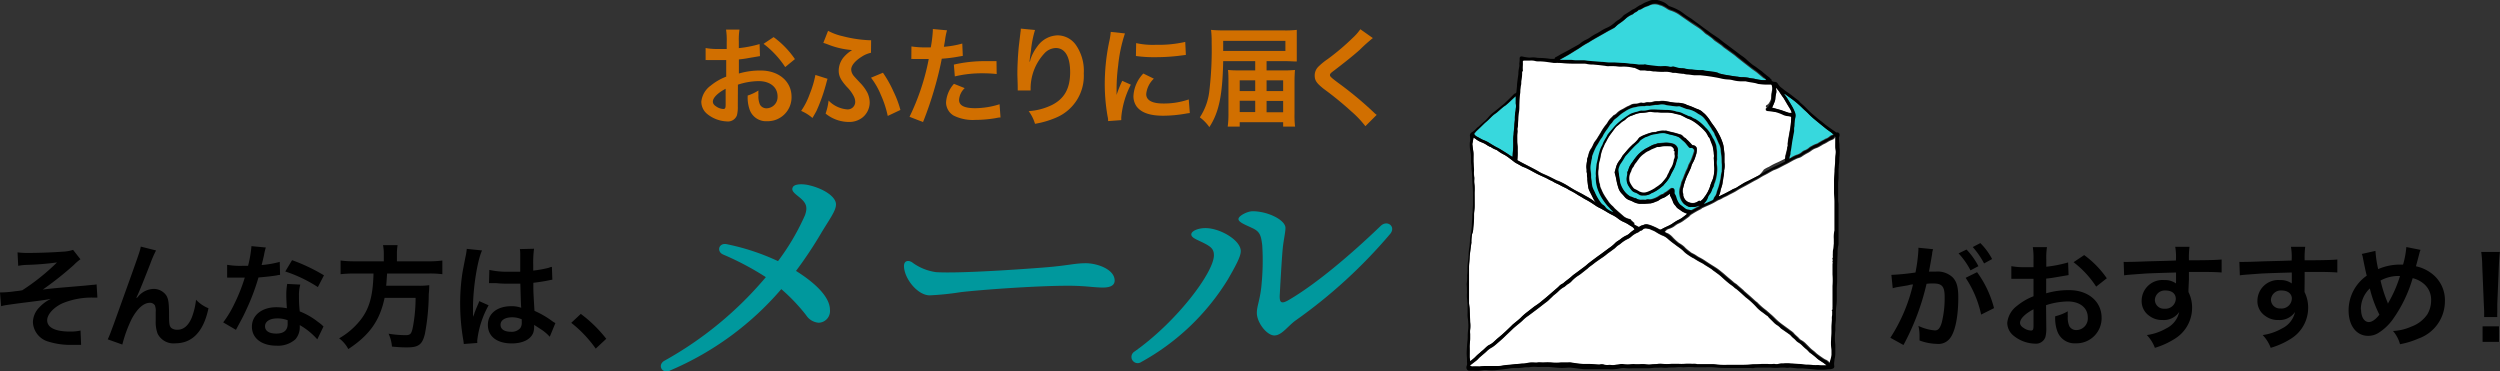 <svg xmlns="http://www.w3.org/2000/svg" viewBox="0 0 442.02 65.68"><rect x="0" y="0" width="442.02" height="65.68" fill="#333333" stroke="none"/><defs><style>.cls-1{fill:#00989d;}.cls-2{fill:#d16f00;}.cls-3{fill:#fff;}.cls-4{fill:#37d8dd;}</style></defs><g id="Layer_2" data-name="Layer 2"><g id="レイヤー_1" data-name="レイヤー 1"><path class="cls-1" d="M118.44,65.56c-1.39.57-2.24-1-1-1.76A64.06,64.06,0,0,0,135.41,49a50.37,50.37,0,0,0-7.56-4h0c-1.2-.53-.77-2.1.62-1.83a40.22,40.22,0,0,1,9.09,3,41.41,41.41,0,0,0,4.77-8.12c.5-1.45.25-2.16-1-3.18-.8-.66-1.5-1.12-1.15-1.78s2-.57,2.95-.32c2.5.6,4.68,2,4.68,3.37,0,1.14-1.14,2.6-2.63,5.09a72.65,72.65,0,0,1-4.44,6.67c3.89,2.44,6,4.85,6,6.87a2.06,2.06,0,0,1-2,2.29,2.89,2.89,0,0,1-2.21-1.33,32,32,0,0,0-4.39-4.61,53.32,53.32,0,0,1-19.75,14.42Z"/><path class="cls-1" d="M161.25,46.37a9.16,9.16,0,0,0,4.27,1.75c4.24.26,15.57-.55,19-.82,4.27-.33,5.46-.76,7.46-.76s5.1,1.07,5.1,3.07c0,.7-.53,1.23-2.08,1.23s-3.11-.32-6.11-.32c-5.85,0-15.54.73-19,1.13a49.37,49.37,0,0,1-5.51.57c-2.15,0-4.55-3-4.55-5.22C159.84,46.21,160.46,45.89,161.25,46.37Z"/><path class="cls-1" d="M210.63,41.45c0-.6,1.18-1.12,2.5-1.12,2.6,0,6.25,2.15,6.25,4.07,0,1-1,2.77-2.28,5A41.36,41.36,0,0,1,201.79,64a1.1,1.1,0,1,1-1.25-1.81c7.56-5.32,14.09-14.06,14.09-17.06,0-1.15-.62-1.56-1.85-2.19C211.75,42.42,210.63,42.06,210.63,41.45Zm10.84-4.1c2.72,0,5.81,1.56,5.81,2.95,0,.8-.34,2.19-.48,3.61-.2,2.15-.44,6.62-.53,8.24-.07,1.39.27,1.66,1.61.88,4.93-2.88,11.08-8.13,16.24-13.09,1.17-1.12,2.74.13,1.68,1.41a89.89,89.89,0,0,1-16.6,15.22c-1.46,1-2.54,2.74-3.88,2.74s-3.1-2.27-3.1-4c0-1.24.64-2.46.85-5.23a42.9,42.9,0,0,0,.1-6.75c-.2-1.65-.39-2.39-1.75-3-1-.5-2.45-1-2.45-1.59S220.57,37.35,221.47,37.35Z"/><path class="cls-2" d="M130.45,18.75a5.86,5.86,0,0,1-.15,1.62,1.68,1.68,0,0,1-1.75,1.1A5.89,5.89,0,0,1,125,20.12a2.8,2.8,0,0,1-1-2.15,4,4,0,0,1,1.63-2.81,10.06,10.06,0,0,1,2.77-1.61l0-2.93-.77,0c-.29,0-.56,0-1,0l-1,0-.47,0a3.36,3.36,0,0,0-.4,0l0-2.13a11.2,11.2,0,0,0,2.3.17c.19,0,.4,0,.67,0h.76V7.41a12.28,12.28,0,0,0-.12-2.18h2.38a11,11,0,0,0-.12,2.07V8.51a20.53,20.53,0,0,0,3.67-.72l.07,2.13-2,.34c-.63.12-1,.17-1.73.25V13a13.18,13.18,0,0,1,3.88-.53c3.17,0,5.43,1.93,5.43,4.63a4.22,4.22,0,0,1-4.31,4.33,3.07,3.07,0,0,1-3.12-2.11,6.46,6.46,0,0,1-.32-2.43A8.08,8.08,0,0,0,134.1,16a6.2,6.2,0,0,0,0,.83,3.63,3.63,0,0,0,.27,1.67,1.31,1.31,0,0,0,1.19.65,2,2,0,0,0,1.92-2.11c0-1.63-1.33-2.7-3.36-2.7a12.13,12.13,0,0,0-3.65.63Zm-2.15-3.06c-1.42.76-2.26,1.6-2.26,2.28,0,.33.19.61.63.88a2.36,2.36,0,0,0,1.22.42c.32,0,.41-.17.41-.8Zm10.53-3.83A16.46,16.46,0,0,0,135,7.75l1.78-1.19a16,16,0,0,1,3.77,3.89Z"/><path class="cls-2" d="M146.31,13.93c-.07.26-.09.3-.23.83a31.13,31.13,0,0,1-1.71,4.83c-.07.15-.32.59-.72,1.27a7.58,7.58,0,0,0-2-1.25,12.75,12.75,0,0,0,1.52-3,17.72,17.72,0,0,0,1-3.36ZM154,9.33a4.82,4.82,0,0,0-1.62.68c-1.21.76-1.88,1.58-1.88,2.28a1.75,1.75,0,0,0,.17.69c.19.38.27.45,1.41,1.67a7.27,7.27,0,0,1,1.31,1.8,4.21,4.21,0,0,1,.38,1.68,3.44,3.44,0,0,1-1.22,2.6,3.78,3.78,0,0,1-2.58.83,6.53,6.53,0,0,1-4-1.48,10.17,10.17,0,0,0,.53-2.3,5.14,5.14,0,0,0,3.27,1.56A1.33,1.33,0,0,0,151.21,18a2.26,2.26,0,0,0-.3-1.06,6.41,6.41,0,0,0-1.18-1.58c-1.1-1.23-1.44-1.94-1.44-2.89a3.78,3.78,0,0,1,1-2.49,6.09,6.09,0,0,1,1.37-1.12l-.63-.07a14.5,14.5,0,0,1-3.82-1l-.64-.21.84-2.13A10,10,0,0,0,149,6.4a22.23,22.23,0,0,0,4.64.71,3.53,3.53,0,0,0,.38,0Zm2.11,3.53a20.15,20.15,0,0,1,1.88,3.35,17.55,17.55,0,0,1,1.21,3.23l-2.24,1.06a18,18,0,0,0-1.21-3.7A12.8,12.8,0,0,0,154,13.74Z"/><path class="cls-2" d="M161.15,8.21a15.52,15.52,0,0,0,2.55.17l.87,0a23,23,0,0,0,.36-2.91,2.53,2.53,0,0,0,0-.34l2.51.23a11.66,11.66,0,0,0-.36,1.82c-.1.54-.11.65-.19,1.09a16.58,16.58,0,0,0,3.25-.57l.09,2.18-.6.1a26.14,26.14,0,0,1-3.12.4c-.21,1.17-.68,3.19-1.18,4.92a63,63,0,0,1-2.13,6.28l-2.39-.93a40.72,40.72,0,0,0,3.4-10.22l-.25,0h-1.1l-.61,0c-.34,0-.6,0-.76,0a2.71,2.71,0,0,0-.36,0Zm9.42,7.37a3.14,3.14,0,0,0-1,2.09c0,1,.95,1.46,2.85,1.46a14.52,14.52,0,0,0,4.31-.7l.17,2.34c-.34,0-.5.05-.93.13a21.8,21.8,0,0,1-3.53.3,7.61,7.61,0,0,1-3.82-.76,2.72,2.72,0,0,1-1.35-2.33,5.38,5.38,0,0,1,1.4-3.29Zm5.65-2.49a21.06,21.06,0,0,0-2.4-.13,20.36,20.36,0,0,0-5,.55l-.17-2.09a24.52,24.52,0,0,1,5.66-.61l1.88,0Z"/><path class="cls-2" d="M183,5.3A18.62,18.62,0,0,0,182.28,9c-.13.8-.21,1.44-.25,1.9h.06a2.56,2.56,0,0,0,.11-.42,7.89,7.89,0,0,1,1.2-2.26A4.53,4.53,0,0,1,187,6.25,4,4,0,0,1,190.26,8,8,8,0,0,1,191.62,13a8,8,0,0,1-4.9,7.8A16.09,16.09,0,0,1,183,21.89a7.32,7.32,0,0,0-1.12-2.24A11.08,11.08,0,0,0,186,18.56c2.2-1.12,3.21-2.92,3.21-5.81,0-2.74-.91-4.26-2.54-4.26a2.86,2.86,0,0,0-2.06,1,9.13,9.13,0,0,0-2.39,6.14V16l-2.28,0a1.3,1.3,0,0,0,0-.24v-.36c0-.55-.06-2-.06-2.34,0-1.54.12-3.65.27-5l.28-2.35a4.34,4.34,0,0,0,.06-.65Z"/><path class="cls-2" d="M195.92,21.41c0-.34,0-.45-.1-.89a33.2,33.2,0,0,1-.49-5.68,36.55,36.55,0,0,1,.78-7.43,12.13,12.13,0,0,0,.28-1.77l2.51.27a26.29,26.29,0,0,0-1.2,5.68,32,32,0,0,0-.28,4.2c0,.42,0,.57,0,1a20.3,20.3,0,0,1,1-2.5l1.52.68a15.48,15.48,0,0,0-1.69,5.76c0,.11,0,.26,0,.51Zm8.09-7.5a4.3,4.3,0,0,0-1.35,2.73c0,1.09,1.05,1.66,3,1.66a13.47,13.47,0,0,0,4.52-.72l.19,2.41a7.7,7.7,0,0,0-.77.11,23.22,23.22,0,0,1-3.94.36c-2.35,0-3.87-.53-4.71-1.65A3.18,3.18,0,0,1,200.4,17,6.21,6.21,0,0,1,202.15,13Zm-3.13-6.29a13.59,13.59,0,0,0,3.51.3,21.12,21.12,0,0,0,5.17-.51l.11,2.3-1.35.17a34.33,34.33,0,0,1-4.06.23,22.4,22.4,0,0,1-3.42-.21Z"/><path class="cls-2" d="M221.93,10.81h-5.66c-.12,6-.74,9.06-2.45,11.67a7.11,7.11,0,0,0-1.68-1.73,10.57,10.57,0,0,0,1.68-4.66,61.72,61.72,0,0,0,.41-8.64,16.2,16.2,0,0,0-.11-2.17c.63.06,1.37.1,2.49.1H227.1a16.79,16.79,0,0,0,2.18-.1c0,.5,0,.84,0,1.71V9.22c0,.72,0,1.29,0,1.65-.61,0-1.27-.06-2.07-.06h-3.27v1.64h2.78a21.67,21.67,0,0,0,2.24-.08c-.06.76-.08,1.44-.08,2.2v5.59a16.08,16.08,0,0,0,.1,2.22h-2.11V21.6h-7.68v.78h-2.12A16.48,16.48,0,0,0,217.2,20V14.5c0-.65,0-1.54-.08-2.13.69.06,1.2.08,2.19.08h2.62ZM227.27,9V7.22h-11V9Zm-8.08,5.2v1.9h2.74v-1.9Zm0,3.61v2h2.74v-2Zm7.68-1.71v-1.9h-2.93v1.9Zm0,3.75v-2h-2.93v2Z"/><path class="cls-2" d="M242.73,6.73a30,30,0,0,0-2.33,2.09c-1,.89-2.3,1.95-4.52,3.65-.59.43-.73.58-.73.79s0,.33,1.71,1.58a63.19,63.19,0,0,1,6,5,4.47,4.47,0,0,0,.55.47l-2,2a17.58,17.58,0,0,0-2.47-2.6,58.2,58.2,0,0,0-4.9-4c-1.25-1-1.59-1.48-1.59-2.36a2.17,2.17,0,0,1,.62-1.53,11.53,11.53,0,0,1,1.67-1.37,41.06,41.06,0,0,0,4.39-3.71,9.14,9.14,0,0,0,1.39-1.57Z"/><path d="M3.1,44.62a13.5,13.5,0,0,0,2,.1c1.8,0,4.38-.1,5.94-.22a6.89,6.89,0,0,0,1.88-.32l1.3,1.66a8.55,8.55,0,0,0-1.16,1,57.36,57.36,0,0,1-5.5,4.36c1-.14,2.44-.28,4.86-.48L15,50.5l1.42-.14a3.31,3.31,0,0,0,.66-.08l.14,2.34h-.6a13.51,13.51,0,0,0-5.56,1c-1.62.74-2.72,2-2.72,3,0,1.3,1.44,2,4,2a7.76,7.76,0,0,0,1.9-.18l.1,2.54c-.22,0-.46,0-.74,0l-1,0h-.26a13.05,13.05,0,0,1-3.72-.56A3.75,3.75,0,0,1,5.82,57a3.82,3.82,0,0,1,1.08-2.6A6.86,6.86,0,0,1,9,52.84c-.86.16-1.5.26-2.46.38l-2.2.28c-.8.1-1.88.24-3.22.44a6.83,6.83,0,0,0-.92.2L0,51.7a2.21,2.21,0,0,0,.32,0c.4,0,1.24-.06,1.72-.12l.76-.1a10.43,10.43,0,0,0,1.14-.16,38.51,38.51,0,0,0,6.14-4.92,49.39,49.39,0,0,1-5.58.44A11.18,11.18,0,0,0,3.22,47Z"/><path d="M24.19,52.7l.38-.44a3.74,3.74,0,0,1,2.58-1.18,2.71,2.71,0,0,1,2.24,1.14c.4.64.5,1.36.5,3.66,0,1.44.08,1.84.44,2.14a1.7,1.7,0,0,0,1.06.28c1.07,0,1.93-.74,2.51-2.14A12.53,12.53,0,0,0,34.66,53a6.25,6.25,0,0,0,2.2,1.5C36,58.62,34,60.7,31,60.7A3.13,3.13,0,0,1,27.87,59a5.8,5.8,0,0,1-.34-2.22v-.2c0-.72,0-1.2,0-1.4A2.73,2.73,0,0,0,27.39,54a1,1,0,0,0-.9-.46c-1.08,0-2.2,1-3.18,2.8a22.94,22.94,0,0,0-1.68,4.58L19.05,60c.28-.58.46-1.06,1.1-2.8,4.6-12.78,4.6-12.78,4.74-13.6l2.7.68a19.27,19.27,0,0,0-1,2.3c-1.14,2.92-2,5.1-2.46,6Z"/><path d="M47,43.76a10,10,0,0,0-.32,1.34c-.1.48-.2.88-.42,1.76a17.15,17.15,0,0,0,3.2-.56l.06,2.3a3.9,3.9,0,0,0-.64.1c-.72.12-1.94.26-3.18.36a38.39,38.39,0,0,1-2.2,5.8c-.46,1-.64,1.34-1.4,2.74-.26.48-.26.48-.38.72L39.46,57a18.2,18.2,0,0,0,1.94-3.2,30.77,30.77,0,0,0,1.88-4.72l-1.26,0-.8,0-1.06,0V46.82a13.89,13.89,0,0,0,2.7.18c.24,0,.58,0,1,0a20.43,20.43,0,0,0,.6-3.48ZM56.1,60A12.1,12.1,0,0,0,53,57.48c0,.18,0,.32,0,.4A3.2,3.2,0,0,1,52.22,60a4.62,4.62,0,0,1-3.32,1.12c-2.64,0-4.36-1.32-4.36-3.36s1.78-3.44,4.32-3.44a9.93,9.93,0,0,1,1.86.18c-.06-.92-.1-1.7-.1-2.3a10.61,10.61,0,0,1,.16-2l2.32.12a6.67,6.67,0,0,0-.24,2A21.23,21.23,0,0,0,53,55.06,12.5,12.5,0,0,1,56.2,56.9a7.37,7.37,0,0,1,.7.54,3.58,3.58,0,0,0,.3.28ZM49,56.3c-1.3,0-2.14.54-2.14,1.38s.72,1.3,2,1.3,2-.56,2-1.68c0-.2,0-.68,0-.68A5,5,0,0,0,49,56.3Zm7.2-5.54A24.48,24.48,0,0,0,50.44,48L51.64,46a31.57,31.57,0,0,1,5.64,2.68Z"/><path d="M67.86,45a8,8,0,0,0-.14-1.66H70.3A9,9,0,0,0,70.18,45V46.2h5.51a16.83,16.83,0,0,0,2.52-.14v2.42a17.8,17.8,0,0,0-2.44-.12H68.44c-.1,1.5-.1,1.56-.16,2.16h5.55a12.57,12.57,0,0,0,2.06-.1.5.5,0,0,1,0,.2c0,.3,0,.54-.08,1.4a39.53,39.53,0,0,1-.68,7c-.46,1.9-1.12,2.4-3.13,2.4-.69,0-1.16,0-2.7-.14A6.49,6.49,0,0,0,68.7,59a19,19,0,0,0,3,.26c.87,0,1.08-.22,1.33-1.6a28,28,0,0,0,.45-5H68c-.84,4-2.64,6.58-6.42,9.06a5.58,5.58,0,0,0-1.62-1.9,12.93,12.93,0,0,0,3.58-3c1.72-2.06,2.4-4.38,2.5-8.46H62.72a21.74,21.74,0,0,0-2.5.12V46.06a17.8,17.8,0,0,0,2.5.14h5.14Z"/><path d="M82,60.82a7.3,7.3,0,0,0-.1-.78,37.93,37.93,0,0,1-.54-6.36,35.75,35.75,0,0,1,.38-5.3c.1-.6.1-.6.54-2.86A10.74,10.74,0,0,0,82.53,44V44l2.7.28c-.82,1.74-1.58,6.56-1.6,10,0,.72,0,.72,0,1v.32a3.4,3.4,0,0,1,0,.42h0c.1-.22.1-.22.24-.58,0-.14.14-.36.24-.68l.38-.9a3.81,3.81,0,0,0,.24-.62l1.66.74a16.69,16.69,0,0,0-2,6.12,3.92,3.92,0,0,0,0,.54Zm4.52-13.1a14.41,14.41,0,0,0,3.62.32c.7,0,1.14,0,1.84,0,0-1.18,0-2.18,0-3a5.59,5.59,0,0,0-.06-1l2.5-.06a19.57,19.57,0,0,0-.14,2.94v.92a20.11,20.11,0,0,0,2.7-.48l.44-.16.16,0,.08,2.26a3.46,3.46,0,0,0-.58.1c-.68.14-1.72.32-2.78.44v.44c0,1.12,0,1.16.2,4.52a16,16,0,0,1,3.14,1.82,3.81,3.81,0,0,0,.56.34l-1,2.42a7.49,7.49,0,0,0-1.5-1.28l-1.26-.82v.28a3.5,3.5,0,0,1-.16,1.12c-.46,1.18-1.86,1.88-3.8,1.88-2.62,0-4.22-1.24-4.22-3.28s1.7-3.3,4.12-3.3a4.75,4.75,0,0,1,1.78.28c-.06-.5-.08-1.48-.16-4.26-.8,0-1.28,0-1.8,0-.74,0-1.54,0-2.48-.1l-.6,0-.34,0a.92.92,0,0,0-.2,0,.35.35,0,0,0-.12,0Zm4.06,8.38c-1.28,0-2.08.5-2.08,1.32s.72,1.24,1.84,1.24A2,2,0,0,0,92,58,1.68,1.68,0,0,0,92.25,57v-.54A4.19,4.19,0,0,0,90.61,56.1Z"/><path d="M102.69,55.5a23.38,23.38,0,0,1,4.5,4.4l-1.86,1.74A21.53,21.53,0,0,0,101,57.08Z"/><path d="M341.61,44.94c-.1.58-.24,1.4-.44,2.48-.06.34-.06.34-.12.6.6,0,.88,0,1.24,0a3.87,3.87,0,0,1,3,1.06c.69.76.95,1.72.95,3.54,0,3.44-.58,6.18-1.54,7.28a2.55,2.55,0,0,1-2.23.9,9.27,9.27,0,0,1-3.08-.6c0-.38,0-.68,0-.88a7.51,7.51,0,0,0-.2-1.7,8.37,8.37,0,0,0,2.92.8c.58,0,.9-.38,1.2-1.36a17.77,17.77,0,0,0,.52-4.56c0-1.84-.45-2.38-2-2.38-.42,0-.74,0-1.2.06A42.94,42.94,0,0,1,336.55,61l-2.32-1.28a29.42,29.42,0,0,0,4-9.42c-.3,0-.3,0-.94.16l-1.82.3a8.21,8.21,0,0,0-.82.2l-.24-2.36a41.08,41.08,0,0,0,4.26-.42,28.13,28.13,0,0,0,.52-4V43.8l2.6.26a4.65,4.65,0,0,0-.16.62Zm6.09-.82a13,13,0,0,1,2.1,2.94l-1.4.74a13.21,13.21,0,0,0-2.11-3Zm1.86,4a18.6,18.6,0,0,1,3,6.36l-2.28,1.14a18.71,18.71,0,0,0-2.74-6.5Zm1.24-1.54a14.74,14.74,0,0,0-2-2.9l1.34-.7a11.57,11.57,0,0,1,2.08,2.82Z"/><path d="M361.8,57.9a6,6,0,0,1-.16,1.7,1.76,1.76,0,0,1-1.84,1.16A6.23,6.23,0,0,1,356,59.34a2.94,2.94,0,0,1-1.1-2.26,4.27,4.27,0,0,1,1.72-3,10.7,10.7,0,0,1,2.92-1.7l0-3.08-.82,0c-.3,0-.58,0-1.08,0l-1.1,0-.5,0a3.75,3.75,0,0,0-.42,0l0-2.24a12.27,12.27,0,0,0,2.42.18c.2,0,.42,0,.7,0l.8,0V46a13.7,13.7,0,0,0-.12-2.3h2.5a12.28,12.28,0,0,0-.12,2.18v1.28a22.31,22.31,0,0,0,3.86-.76l.08,2.24L363.6,49c-.66.12-1.06.18-1.82.26v2.6a13.87,13.87,0,0,1,4.08-.56c3.34,0,5.72,2,5.72,4.88A4.44,4.44,0,0,1,367,60.7a3.23,3.23,0,0,1-3.28-2.22,6.68,6.68,0,0,1-.34-2.56,8.44,8.44,0,0,0,2.22-.88,6.93,6.93,0,0,0,0,.88,3.85,3.85,0,0,0,.28,1.76,1.38,1.38,0,0,0,1.26.68,2.06,2.06,0,0,0,2-2.22c0-1.72-1.4-2.84-3.54-2.84a12.8,12.8,0,0,0-3.84.66Zm-2.26-3.22c-1.5.8-2.38,1.68-2.38,2.4,0,.34.2.64.66.92a2.4,2.4,0,0,0,1.28.44c.34,0,.44-.18.44-.84Zm11.08-4a17.08,17.08,0,0,0-4-4.32l1.88-1.26a17,17,0,0,1,4,4.1Z"/><path d="M386.94,51.16c0,.08,0,.24,0,.48a6.09,6.09,0,0,1,.64,2.82,6.42,6.42,0,0,1-3,5.4A14,14,0,0,1,381,61.5a6.56,6.56,0,0,0-1.42-2.26,9.44,9.44,0,0,0,3.4-1.16,4.21,4.21,0,0,0,2.32-2.92,3.29,3.29,0,0,1-2.94,1.42,3.69,3.69,0,0,1-2.32-.72,3.13,3.13,0,0,1-1.38-2.7,3.68,3.68,0,0,1,4-3.64,3.34,3.34,0,0,1,2.08.6.82.82,0,0,1,0-.24s0-1.16,0-1.7c-2.86.08-4.74.14-5.62.2-3,.22-3,.22-3.56.3l-.08-2.38a8.71,8.71,0,0,0,1,0c.5,0,.82,0,3.4-.1l3.14-.08,1.7-.06a10.85,10.85,0,0,0-.12-2.42l2.52,0a15.72,15.72,0,0,0-.1,2.38c3.48,0,5-.06,5.78-.14l0,2.3c-.74-.06-1.7-.1-3.36-.1-.48,0-.84,0-2.42,0v1.3Zm-4.08.2A1.75,1.75,0,0,0,381,53a1.58,1.58,0,0,0,1.7,1.58,1.82,1.82,0,0,0,2-1.8C384.66,51.9,384,51.36,382.86,51.36Z"/><path d="M407.46,51.16c0,.08,0,.24,0,.48a6.09,6.09,0,0,1,.64,2.82,6.42,6.42,0,0,1-3,5.4,14,14,0,0,1-3.62,1.64,6.56,6.56,0,0,0-1.42-2.26,9.44,9.44,0,0,0,3.4-1.16,4.21,4.21,0,0,0,2.32-2.92,3.29,3.29,0,0,1-2.94,1.42,3.69,3.69,0,0,1-2.32-.72,3.13,3.13,0,0,1-1.39-2.7,3.69,3.69,0,0,1,4-3.64,3.34,3.34,0,0,1,2.08.6.82.82,0,0,1,0-.24s0-1.16,0-1.7c-2.86.08-4.74.14-5.62.2-3,.22-3,.22-3.57.3l-.08-2.38a8.88,8.88,0,0,0,1,0c.5,0,.82,0,3.4-.1l3.14-.08,1.7-.06a10.85,10.85,0,0,0-.12-2.42l2.52,0a15.72,15.72,0,0,0-.1,2.38c3.48,0,5-.06,5.78-.14l0,2.3c-.74-.06-1.7-.1-3.36-.1-.48,0-.84,0-2.42,0v1.3Zm-4.08.2a1.75,1.75,0,0,0-1.86,1.6,1.58,1.58,0,0,0,1.7,1.58,1.82,1.82,0,0,0,2-1.8C405.18,51.9,404.48,51.36,403.38,51.36Z"/><path d="M420,44.36a19.65,19.65,0,0,0,.48,3.22,9.68,9.68,0,0,1,3.86-.8h.54a15.35,15.35,0,0,0,.58-3.1l2.52.5a2.12,2.12,0,0,0-.2.56c-.28,1.08-.54,2.06-.62,2.34a6.91,6.91,0,0,1,2.68,1.2,5.9,5.9,0,0,1,2.44,5,7,7,0,0,1-4.68,6.58,14.67,14.67,0,0,1-3.26,1,5.81,5.81,0,0,0-1.24-2.34,9.08,9.08,0,0,0,3.26-.78,5.82,5.82,0,0,0,2.8-2.14,4.79,4.79,0,0,0,.68-2.46,3.66,3.66,0,0,0-1.46-3.1,4.72,4.72,0,0,0-1.8-.86,24,24,0,0,1-3.64,7.46,9,9,0,0,1-2.38,2.2,3.35,3.35,0,0,1-1.86.54c-2.06,0-3.45-1.8-3.45-4.5a7.48,7.48,0,0,1,3.21-6.14c-.1-.3-.46-2-.68-3.16a2.56,2.56,0,0,0-.2-.68Zm-2.54,10.38c0,1.3.56,2.2,1.36,2.2.56,0,1.2-.44,1.88-1.3A21.49,21.49,0,0,1,419,51,5.06,5.06,0,0,0,417.42,54.74Zm4.76-1.06a1.62,1.62,0,0,1,.12-.26,22,22,0,0,0,2-4.62,6.63,6.63,0,0,0-3.44.8,23.23,23.23,0,0,0,1.2,3.78,1.71,1.71,0,0,1,.1.3Z"/><path d="M439.22,56.06c0-.42,0-.62,0-.86s0-.22-.06-1.42l-.28-6.8c0-.88-.1-1.88-.18-2.44H442c-.06.54-.14,1.58-.18,2.44l-.28,6.8c0,1.16,0,1.16,0,1.44a7.14,7.14,0,0,0,0,.84Zm-.28,4.38V57.7h2.9v2.74Z"/><path class="cls-3" d="M282.1,35.73a.75.75,0,0,1-.13-.06,11.55,11.55,0,0,0-1.53-1c-.32-.16-.62-.35-.93-.52s-.74-.37-1.1-.57-.73-.43-1.09-.65a12.34,12.34,0,0,0-1.87-1c-.1,0-.22-.06-.32-.11-.47-.23-.93-.48-1.41-.71s-.84-.36-1.25-.56-.55-.32-.83-.47-.61-.33-.92-.49l-1.08-.56-.62-.32-.94-.51a11.8,11.8,0,0,0,.06-1.68c0-.24,0-.48,0-.72s-.07-.68-.08-1,0-.72,0-1.08,0-.45.06-.68,0-.39,0-.59.06-.48.06-.72.05-.64.06-1a11.21,11.21,0,0,1,.12-1.15c0-.38.05-.76.06-1.14,0-.66.05-1.32.12-2,0-.27,0-.55.07-.82s.08-.52.11-.77,0-.51.06-.76a7.82,7.82,0,0,0,.13-1.28.54.54,0,0,1,.12-.43.34.34,0,0,0,0-.18,5.47,5.47,0,0,1,0-.7,6.45,6.45,0,0,0,0-.76c0-.12.09-.18.21-.18H270c.15,0,.3,0,.44,0a2.86,2.86,0,0,1,1,.07,1.63,1.63,0,0,0,.54.06,11.88,11.88,0,0,1,1.68.13l1,.14a3.63,3.63,0,0,0,.57,0,11.67,11.67,0,0,1,1.32.07c.85.05,1.7.05,2.55.07h1.11a2.13,2.13,0,0,1,.44.07,4.73,4.73,0,0,0,1,.08l1,.09,1,.12c.2,0,.4.07.59.08.4,0,.79,0,1.18,0s.71.06,1.07.09h.15a7.48,7.48,0,0,1,2.21.21H289l1.09.09h.73c.19,0,.38,0,.57.07l.38,0,.56.1c.1,0,.2,0,.3,0a11.29,11.29,0,0,0,1.93.06,4.25,4.25,0,0,1,1.22.19,3.74,3.74,0,0,0,.49,0l.72.11.53.06.2,0a2.81,2.81,0,0,0,.82.13c.41,0,.82.09,1.22.13h.18c.25,0,.49,0,.73,0l1,.11c.84.11,1.67.24,2.5.42a6.87,6.87,0,0,0,1.43.22,3.92,3.92,0,0,1,.9.14,6,6,0,0,0,1.33.18c.25,0,.49,0,.73,0l.13,0c.56.15,1.14.2,1.71.32.24.05.48.13.73.17a9.78,9.78,0,0,0,1.62.09c.11,0,.22,0,.33,0s.19.07.23.2a2.2,2.2,0,0,1,0,1.32,2.86,2.86,0,0,0-.08,1,.58.58,0,0,1,0,.23,2.47,2.47,0,0,1-.14.41,2.91,2.91,0,0,1-.44.79,2.08,2.08,0,0,1-.41.27s0,0,0,.05-.05.2,0,.24a.53.53,0,0,0,.33.17,11.54,11.54,0,0,1,1.18.16.83.83,0,0,1,.15,0c.22.07.43.12.64.2a6.56,6.56,0,0,1,.77.32,2.38,2.38,0,0,0,.87.22c.13,0,.26.06.4.08s.16.14.16.25c0,.55-.06,1.1-.12,1.64s-.18,1.06-.27,1.58c-.05.28-.09.55-.14.82s-.08.37-.1.55,0,.32,0,.49,0,.32-.07.48-.06.32-.1.48-.13.54-.2.81-.09.29-.11.43a1.72,1.72,0,0,0,.05.36.81.81,0,0,1-.13.11c-.44.22-.88.45-1.33.65a10.2,10.2,0,0,0-1.43.74c-.1.06-.22.09-.33.15a5.2,5.2,0,0,0-.6.35A6.13,6.13,0,0,1,311,31l-1.53.82c-.37.2-.76.37-1.13.57s-.68.41-1,.61a2.77,2.77,0,0,1-.78.41,1.8,1.8,0,0,0-.43.23l-1.08.57-1.12.55a.63.63,0,0,1,0-.16,3.68,3.68,0,0,0,.24-.68c.06-.49.29-.92.37-1.4,0-.15,0-.32.07-.48s.06-.38.09-.58a6.91,6.91,0,0,0,.15-1.2.2.2,0,0,1,0-.13,3.66,3.66,0,0,0,.05-1.4c0-.35,0-.71,0-1.07,0-.14,0-.29,0-.43-.05-.46-.09-.91-.16-1.36a4.55,4.55,0,0,0-.23-.8,8.81,8.81,0,0,0-.63-1.4c-.19-.36-.41-.71-.63-1.06s-.57-.76-.82-1.16a7,7,0,0,0-.88-1.15c-.19-.21-.43-.37-.63-.57a2.14,2.14,0,0,0-.5-.3c-.18-.09-.37-.14-.56-.22s-.5-.23-.76-.33-.55-.2-.83-.3l-.32-.16,0,0a6.32,6.32,0,0,0-1.15-.22,5.76,5.76,0,0,1-1-.06L295.2,18l-.7-.12a3,3,0,0,0-1.19,0,.74.74,0,0,1-.21,0,2.82,2.82,0,0,0-1,.13,1.83,1.83,0,0,1-.7.06,1.41,1.41,0,0,0-.61.08,1.23,1.23,0,0,1-.54,0,.75.75,0,0,0-.44.06,1.89,1.89,0,0,1-.71.12,1.55,1.55,0,0,0-.86.23,5.3,5.3,0,0,1-.59.27l-.56.32-.22.13a3.34,3.34,0,0,0-1,.67,1.59,1.59,0,0,1-.53.39.29.29,0,0,0-.12.1c-.14.14-.27.29-.42.42a3.29,3.29,0,0,0-.57.76,3.54,3.54,0,0,1-.32.44,8.66,8.66,0,0,0-.9,1.36l-.71,1.15c-.13.19-.29.37-.41.56s-.22.45-.33.67a3.92,3.92,0,0,1-.33.56,3,3,0,0,0-.38.95,4.91,4.91,0,0,1-.24.74.85.85,0,0,0,0,.17c0,.25-.06.51-.1.77a2.43,2.43,0,0,0,0,.85,2.88,2.88,0,0,1,0,.51s0,0,0,0c.16.32,0,.69.13,1a1.76,1.76,0,0,1,0,.33c.05.49.1,1,.18,1.46a2.47,2.47,0,0,0,.22.59c.12.26.26.52.39.78s.25.52.39.76a3,3,0,0,0,.26.36Z"/><path class="cls-3" d="M295.22,34.27s.09.09.09.13c0,.21.16.35.23.53s.22.47.31.72a1.44,1.44,0,0,0,.3.54,2.18,2.18,0,0,1,.3.38,1.51,1.51,0,0,0,.43.37c.24.16.46.34.71.49a6.65,6.65,0,0,0,.61.27l.17.07s0,0,0,0c-.35.28-.7.57-1.07.82a7.49,7.49,0,0,1-.69.36c-.3.18-.61.37-.9.58a6.32,6.32,0,0,1-.89.47l-.42.2a6.19,6.19,0,0,0-.57.3.39.39,0,0,1-.46,0c-.23-.12-.46-.25-.69-.35s-.53-.23-.79-.33-.4-.12-.6-.17a1.18,1.18,0,0,0-.69.11l-.37.11-.16.08-.26.18-.67-.35c-.1,0-.2-.09-.16-.25s-.09-.17-.15-.23l-.35-.32a2.73,2.73,0,0,1-.2-.25,2.38,2.38,0,0,1-1.2-.51c-.5-.44-1-.87-1.5-1.32-.18-.16-.31-.38-.5-.52a4.28,4.28,0,0,1-.78-.92c-.27-.38-.53-.77-.76-1.17s-.31-.66-.47-1a1.53,1.53,0,0,1-.16-.58c0-.15-.09-.29-.12-.44s-.06-.36-.09-.54a4.48,4.48,0,0,1-.07-.64,4.7,4.7,0,0,1,0-1.06c.07-.42,0-.85.14-1.26,0,0,0-.07,0-.1a7.2,7.2,0,0,0,.28-1.22,6.33,6.33,0,0,1,.44-1.38c.11-.18.16-.39.26-.59s.2-.34.29-.52a8,8,0,0,1,.88-1.42c.27-.36.53-.73.81-1.08a2.38,2.38,0,0,1,.38-.32l.54-.47a1.45,1.45,0,0,1,.35-.26,2.49,2.49,0,0,0,.62-.49,2.71,2.71,0,0,1,1-.53l.34-.13a4.11,4.11,0,0,1,1.38-.34,8.74,8.74,0,0,0,1.35-.17.81.81,0,0,1,.31,0,4.13,4.13,0,0,0,1,.07c.23,0,.47,0,.7.05l.89,0a5.54,5.54,0,0,1,1.46.16c.31.09.62.15.93.22a.88.88,0,0,1,.23.07c.28.13.56.27.83.42a3.35,3.35,0,0,0,.64.28,6,6,0,0,1,.62.31,8.58,8.58,0,0,1,1.34,1,8,8,0,0,1,1,1,3.86,3.86,0,0,1,.39.65,1,1,0,0,0,.11.2.93.93,0,0,1,.27.44c.13.38.29.75.43,1.13a3.69,3.69,0,0,1,.14.66,7,7,0,0,1,.09.8,1.26,1.26,0,0,1,0,.64.14.14,0,0,0,0,.11,8.72,8.72,0,0,1,0,1.15,5,5,0,0,1,0,1.49,4.41,4.41,0,0,1-.33,1.32,5.18,5.18,0,0,0-.37,1,4.41,4.41,0,0,1-.32.78,3.17,3.17,0,0,1-.21.41c-.09.15-.18.3-.28.44s-.21.27-.3.41a1.64,1.64,0,0,1-.43.44l-.09.12-.14,0a.27.27,0,0,0-.29,0,1.63,1.63,0,0,1-1.59.26,1.46,1.46,0,0,1-1-.95.76.76,0,0,1-.1-.47.69.69,0,0,0-.07-.3,1.6,1.6,0,0,1,.06-.87,11.64,11.64,0,0,1,.77-2.29c.21-.4.38-.81.57-1.22a.7.7,0,0,0,.06-.17,2.78,2.78,0,0,1,.29-.74,5.39,5.39,0,0,0,.53-1.29c0-.12.11-.24.11-.37a3,3,0,0,0,.07-.94.73.73,0,0,0-.66-.51.33.33,0,0,1-.15-.05c-.2-.21-.4-.44-.61-.65a4,4,0,0,0-.3-.28l-.26-.28s0,0,0,0c-.37-.11-.51-.53-.88-.64l-.05,0a14.71,14.71,0,0,0-1.44-.41c-.36-.07-.7-.16-1-.26a2.19,2.19,0,0,0-.36,0,3.46,3.46,0,0,0-1.53.23,1,1,0,0,1-.17,0l-.42.05a8.94,8.94,0,0,0-1.3.42,4.65,4.65,0,0,0-1,.49c-.12.08-.19.25-.29.36a5.9,5.9,0,0,1-.91.89c-.09.07-.17.17-.26.25-.54.51-1,1.11-1.49,1.67a3.59,3.59,0,0,0-.27.47c-.16.23-.33.44-.49.67a3.27,3.27,0,0,0-.46,1.07c-.06.23-.13.45-.19.67a.49.49,0,0,0,0,.24,11.65,11.65,0,0,1,.3,1.3,9.42,9.42,0,0,0,.3,1.19,2.54,2.54,0,0,0,.62,1.12,8.11,8.11,0,0,1,.55.62,2,2,0,0,0,.83.56,3.61,3.61,0,0,1,.57.24,3.41,3.41,0,0,0,1.15.39,1.15,1.15,0,0,0,.26,0h.41c.12,0,.25,0,.37,0,.34,0,.69,0,1-.07a3.88,3.88,0,0,0,.64-.19,3.88,3.88,0,0,1,.36-.15,1,1,0,0,0,.41-.19,3.15,3.15,0,0,1,.91-.47,2.94,2.94,0,0,0,.58-.36C294.91,34.51,295.06,34.39,295.22,34.27Z"/><path class="cls-4" d="M299.19,26.15l.09.08a.48.48,0,0,1,.19.59c-.14.47-.31.93-.49,1.39a7.05,7.05,0,0,1-.36.73,1.55,1.55,0,0,0-.17.4,4.26,4.26,0,0,1-.36.82c-.11.22-.17.47-.29.69a11.45,11.45,0,0,1-.51,1.26,1.52,1.52,0,0,0-.06.2c-.05.21-.1.42-.16.63a3,3,0,0,0-.15,1.51,2.7,2.7,0,0,0,.75,1.56,3.46,3.46,0,0,0,.86.52,1,1,0,0,0,.39,0,3.42,3.42,0,0,0,.64,0,2.48,2.48,0,0,0,.59-.17.26.26,0,0,1,.28,0l-.14.11c-.42.22-.83.45-1.25.66a.33.33,0,0,1-.17,0,2.49,2.49,0,0,0-.35-.08,1,1,0,0,1-.67-.24l-.86-.66a2.27,2.27,0,0,1-.51-.75,3.16,3.16,0,0,1-.22-.61,2.37,2.37,0,0,0-.26-.56.26.26,0,0,1-.05-.19,1.93,1.93,0,0,0,0-.48.4.4,0,0,0-.21-.32.47.47,0,0,0-.44.09c-.15.11-.29.24-.45.35a2.76,2.76,0,0,1-.58.38c-.14.07-.19.23-.37.25a1.08,1.08,0,0,0-.4.17c-.16.09-.3.2-.46.29a4.5,4.5,0,0,1-1.17.45,1.22,1.22,0,0,1-.5,0,.75.75,0,0,0-.41.07.6.6,0,0,1-.3,0c-.15,0-.3,0-.44,0a1.5,1.5,0,0,1-1.1-.3l-.07,0c-.32,0-.55-.3-.88-.26,0,0-.09-.08-.14-.11a3.65,3.65,0,0,1-1-.95,4.89,4.89,0,0,1-.65-1.29,1.85,1.85,0,0,1-.08-.46c0-.17-.06-.34-.08-.51s-.07-.46-.1-.69a5,5,0,0,1-.08-.54,1,1,0,0,1,0-.35,2,2,0,0,1,.1-.35,2.8,2.8,0,0,1,.27-.58,12.28,12.28,0,0,0,.78-1.24,1,1,0,0,1,.12-.16c.19-.22.38-.43.58-.64s.67-.72,1-1.07.46-.41.69-.63.22-.28.35-.41.25-.18.38-.27l.36-.21a1.11,1.11,0,0,1,.19-.09c.35-.08.67-.27,1-.38a5.72,5.72,0,0,1,.72-.14l.58-.11a4.22,4.22,0,0,1,.61-.07,2.39,2.39,0,0,1,.92.13c.27.1.57.14.86.22a5.87,5.87,0,0,1,.82.23,1.73,1.73,0,0,1,.72.41c.22.23.48.42.71.64s.35.41.52.61l.19.24a.31.31,0,0,0,.38.13A.59.59,0,0,1,299.19,26.15Zm-2.6,1.37c0-.17.06-.42.08-.67a1.85,1.85,0,0,0,0-.62,1.25,1.25,0,0,0-.89-.86,4.25,4.25,0,0,0-1.17-.17c-.48,0-1,.07-1.44.11a2,2,0,0,0-.32.11l-.22.06a3,3,0,0,0-.42.14c-.26.12-.5.26-.76.4s-.43.21-.63.34-.47.33-.69.51a5,5,0,0,0-.53.5c-.22.25-.42.51-.62.77s-.2.33-.32.47a5.16,5.16,0,0,0-.51.8,2.49,2.49,0,0,0-.11.29c-.11.21-.11.47-.28.66,0,0,0,.1,0,.15s0,.2,0,.3-.06.27-.08.4a2.29,2.29,0,0,0,.36,1.71,6.27,6.27,0,0,0,.42.59A1.19,1.19,0,0,0,289,34a2.62,2.62,0,0,1,.74.39.76.76,0,0,0,.44.17,3.09,3.09,0,0,0,.43,0,2.08,2.08,0,0,0,1.41-.43s.05,0,.07,0a6.9,6.9,0,0,0,1.44-.89s0,0,.06-.05l.46-.38a2.65,2.65,0,0,0,.21-.26A5.43,5.43,0,0,0,295.32,31c.15-.33.34-.64.51-1a5.53,5.53,0,0,0,.45-1.1c.09-.3.16-.6.27-.89A1,1,0,0,0,296.59,27.52Z"/><path class="cls-3" d="M314,15.51a4.51,4.51,0,0,1,.71.93c.15.24.32.47.48.71l.14.18c.25.41.49.83.73,1.24s.34.54.5.82a5.19,5.19,0,0,1,.23.57,1.19,1.19,0,0,1-.57,0c-.44-.14-.88-.31-1.32-.46l-1-.28-.6-.16c.08-.18.16-.33.22-.48a8.18,8.18,0,0,0,.32-.82,5.23,5.23,0,0,0,.06-.57,5.58,5.58,0,0,1,.13-.69,1.58,1.58,0,0,0,0-.65C314,15.73,314,15.65,314,15.51Z"/><path d="M296.59,27.52a1,1,0,0,1,0,.55c-.11.29-.18.59-.27.89a5.53,5.53,0,0,1-.45,1.1c-.17.32-.36.63-.51,1a5.43,5.43,0,0,1-1.05,1.46,2.65,2.65,0,0,1-.21.26l-.46.38s-.05,0-.06.05a6.9,6.9,0,0,1-1.44.89s-.05,0-.07,0a2.08,2.08,0,0,1-1.41.43,3.09,3.09,0,0,1-.43,0,.76.76,0,0,1-.44-.17A2.62,2.62,0,0,0,289,34a1.19,1.19,0,0,1-.59-.44,6.27,6.27,0,0,1-.42-.59,2.29,2.29,0,0,1-.36-1.71c0-.13.06-.27.08-.4s0-.2,0-.3,0-.12,0-.15c.17-.19.17-.45.28-.66a2.49,2.49,0,0,1,.11-.29,5.16,5.16,0,0,1,.51-.8c.12-.14.2-.32.32-.47s.4-.52.62-.77a5,5,0,0,1,.53-.5q.33-.27.69-.51c.2-.13.42-.23.63-.34s.5-.28.76-.4a3,3,0,0,1,.42-.14l.22-.06a2,2,0,0,1,.32-.11c.48,0,1-.09,1.44-.11a4.25,4.25,0,0,1,1.17.17,1.25,1.25,0,0,1,.89.86,1.85,1.85,0,0,1,0,.62C296.65,27.1,296.61,27.35,296.59,27.52ZM296,26.37a1.16,1.16,0,0,1-.2-.18.69.69,0,0,0-.64-.33l-.13,0a8.43,8.43,0,0,0-.87,0c-.31,0-.62.09-.93.13a1.09,1.09,0,0,0-.26,0c-.37.19-.78.29-1.15.51s-.46.22-.69.35a2.7,2.7,0,0,0-.4.29,3.73,3.73,0,0,0-1.07,1.06.34.34,0,0,1-.06.06c-.11.16-.21.31-.33.47a2.48,2.48,0,0,0-.46.74s0,0-.06.06a1.77,1.77,0,0,0-.21.32c-.09.18-.12.4-.22.57a2.34,2.34,0,0,0-.26,1.32,1.37,1.37,0,0,0,.1.48,5,5,0,0,0,.63,1,.63.63,0,0,0,.24.18,6.25,6.25,0,0,1,.63.33,1.7,1.7,0,0,0,1.47.21,6.28,6.28,0,0,0,1.23-.58l.16-.09c.27-.22.58-.37.84-.6a2.85,2.85,0,0,0,.38-.31c.15-.15.27-.31.41-.47a7.05,7.05,0,0,0,.47-.61c.11-.18.16-.4.28-.58s.25-.6.42-.88a3.44,3.44,0,0,0,.57-1.46.46.46,0,0,1,.05-.2,1.28,1.28,0,0,0,.09-.88.91.91,0,0,1,0-.23c0-.12,0-.25-.06-.35S295.92,26.49,296,26.37Z"/><path class="cls-3" d="M296,26.37c-.11.12-.15.23,0,.34s.05.23.06.35a.91.91,0,0,0,0,.23,1.28,1.28,0,0,1-.09.88.46.46,0,0,0-.05.2,3.44,3.44,0,0,1-.57,1.46c-.17.28-.25.6-.42.88s-.17.4-.28.58a7.05,7.05,0,0,1-.47.61c-.14.16-.26.32-.41.47a2.85,2.85,0,0,1-.38.31c-.26.23-.57.38-.84.6l-.16.09a6.28,6.28,0,0,1-1.23.58,1.7,1.7,0,0,1-1.47-.21,6.25,6.25,0,0,0-.63-.33.63.63,0,0,1-.24-.18,5,5,0,0,1-.63-1,1.37,1.37,0,0,1-.1-.48,2.34,2.34,0,0,1,.26-1.32c.1-.17.13-.39.22-.57a1.77,1.77,0,0,1,.21-.32s.05,0,.06-.06a2.48,2.48,0,0,1,.46-.74c.12-.16.22-.31.33-.47a.34.34,0,0,0,.06-.06,3.73,3.73,0,0,1,1.07-1.06,2.7,2.7,0,0,1,.4-.29c.23-.13.47-.21.69-.35s.78-.32,1.15-.51a1.09,1.09,0,0,1,.26,0c.31,0,.62-.11.93-.13a8.43,8.43,0,0,1,.87,0l.13,0a.69.69,0,0,1,.64.33A1.16,1.16,0,0,0,296,26.37Z"/><path class="cls-3" d="M322.91,64.61c-.5,0-1,0-1.49,0a6.5,6.5,0,0,1-.88,0,10.56,10.56,0,0,0-1.27-.08c-.4,0-.81-.07-1.21-.11l-1.29-.09h-.16a6.47,6.47,0,0,0-1.39,0,2.61,2.61,0,0,0-.88.09,1.1,1.1,0,0,1-.57,0,1.24,1.24,0,0,0-.33,0,4,4,0,0,1-.92,0c-.22,0-.43,0-.65,0s-.31,0-.47,0c-.53,0-1.07,0-1.6.06a20.87,20.87,0,0,1-2.09.09l-1.92,0c-.5,0-1,0-1.5,0s-1-.08-1.56-.12h-.08l-1.69,0h-.83c-.12,0-.24,0-.36-.06a5.65,5.65,0,0,0-.58,0,9.84,9.84,0,0,0-1.33,0,7.2,7.2,0,0,1-1.14,0c-.38,0-.76,0-1.14,0a8.53,8.53,0,0,1-1.75,0,3.28,3.28,0,0,0-.62,0c-.32,0-.64,0-1,.07a4.63,4.63,0,0,1-1.34,0,6.53,6.53,0,0,0-1,0l-.73,0a4.12,4.12,0,0,0-.7,0,6.08,6.08,0,0,1-1.35,0,1.61,1.61,0,0,0-.69,0,4.44,4.44,0,0,1-.65.08,2.48,2.48,0,0,1-.9.06,2.45,2.45,0,0,0-.54,0,1.91,1.91,0,0,1-.75-.09,1.54,1.54,0,0,0-.74,0,1.13,1.13,0,0,1-.18,0c-.56,0-1.12-.07-1.68-.09-.35,0-.7,0-1,0a20.15,20.15,0,0,1-2.19-.27,2.69,2.69,0,0,0-.57,0c-.42,0-.84,0-1.26,0a8.75,8.75,0,0,1-1.62,0,11.3,11.3,0,0,0-1.42,0c-.36,0-.71,0-1.06,0s-.48,0-.73,0-.24,0-.36,0c-.48,0-.93.17-1.42.18s-.92.07-1.38.11l-1.29.13c-.4,0-.79.11-1.19.15s-.5,0-.75.06l-.51,0c-.5,0-1,0-1.5,0a10.9,10.9,0,0,0-1.14.07h-.08a11.25,11.25,0,0,0-1.16,0,.55.55,0,0,1-.44-.2c.41-.31.81-.61,1.2-.92.18-.15.33-.34.5-.5l.77-.66a8.31,8.31,0,0,0,.63-.57,4.22,4.22,0,0,1,.83-.57,6,6,0,0,0,.71-.54c.49-.42,1-.85,1.46-1.3s1-.93,1.45-1.39c.24-.23.5-.44.75-.65s.68-.54,1-.85a6.6,6.6,0,0,1,1-.83c.22-.15.44-.33.66-.49.42-.32.85-.63,1.26-.95l1.09-.85a4.79,4.79,0,0,0,.66-.53c.19-.21.42-.39.62-.6a2.64,2.64,0,0,1,.4-.35,8.09,8.09,0,0,0,.76-.67,4,4,0,0,1,.94-.68,2.25,2.25,0,0,0,.3-.24,2.57,2.57,0,0,1,.37-.28,2.18,2.18,0,0,0,.63-.5,6,6,0,0,1,1.21-1l.3-.2,1.27-1c.11-.08.2-.2.31-.28l.7-.52.43-.34.87-.61a11.83,11.83,0,0,0,1-.71c.33-.3.71-.52,1.06-.8l.44-.32.27-.25a2,2,0,0,1,.35-.29,4,4,0,0,0,.59-.43,5.57,5.57,0,0,1,1.21-.75,2.39,2.39,0,0,0,.58-.42,4,4,0,0,1,1.12-.68.74.74,0,0,0,.21-.13c.09-.06.17-.17.25-.18a.58.58,0,0,0,.4-.21.75.75,0,0,1,.68-.19,5.41,5.41,0,0,1,.58.12,1.58,1.58,0,0,1,.26.13,3.59,3.59,0,0,1,.86.41,7.41,7.41,0,0,0,.82.46,1.31,1.31,0,0,0,.27.12,3,3,0,0,1,1,.62,13.14,13.14,0,0,0,1.08.86l.49.37.49.35a5.12,5.12,0,0,1,.71.6,3.1,3.1,0,0,0,.55.47c.26.2.54.37.82.55s.34.17.5.27a12.46,12.46,0,0,0,1.37.79,4.26,4.26,0,0,1,.5.32c.35.22.71.43,1.06.66.16.1.3.24.45.35l.94.68.34.28.64.58c.28.25.57.5.87.74s.59.41.86.66.36.26.53.41.57.48.84.73l.71.65a9.77,9.77,0,0,1,.92.76,13.65,13.65,0,0,1,1,1,5.69,5.69,0,0,0,1,.86l.73.55c.07.06.16.09.23.16s.13.17.21.25c.28.29.58.57.86.86a2.93,2.93,0,0,0,.65.51,3.11,3.11,0,0,1,.55.48.86.86,0,0,0,.18.14c.41.29.83.57,1.23.86a2.22,2.22,0,0,1,.49.42c.23.28.54.46.77.73a1.86,1.86,0,0,0,.48.4,3.6,3.6,0,0,1,.77.63,8.54,8.54,0,0,0,.72.63c.13.12.24.25.36.37a.91.91,0,0,0,.17.17,12.8,12.8,0,0,1,1.36,1.07c.4.33.86.56,1.26.87l.36.28Z"/><path class="cls-3" d="M294.28,41c.11-.07.23-.11.29-.2a.91.91,0,0,1,.47-.3,4.82,4.82,0,0,0,.74-.31c.21-.11.38-.27.58-.4a2.3,2.3,0,0,1,.43-.25,4.4,4.4,0,0,0,1.06-.64l.67-.48a.82.82,0,0,0,.2-.17,1.5,1.5,0,0,1,.45-.38,17.45,17.45,0,0,1,1.52-.86c.1,0,.17-.14.27-.2l.51-.23c.43-.19.86-.37,1.28-.58s.63-.35.95-.53a.42.42,0,0,1,.13-.07,3.46,3.46,0,0,0,.82-.4c.23-.12.47-.22.7-.33l.45-.25c.32-.16.64-.32.95-.49s.6-.38.91-.55c.48-.27,1-.52,1.46-.79.29-.15.57-.32.86-.48l.16-.09c.25-.13.51-.25.76-.4s.56-.35.85-.51.33-.16.49-.25l1.15-.65c.07,0,.13-.09.2-.1a7.11,7.11,0,0,0,1.26-.56l.53-.28.73-.37,1-.56.61-.29c.14-.06.28-.09.42-.14a1.84,1.84,0,0,0,.38-.17,9.21,9.21,0,0,1,1.13-.69,3.94,3.94,0,0,0,.61-.39,2.79,2.79,0,0,1,.94-.48,4.19,4.19,0,0,0,.73-.38c.17-.08.32-.21.5-.29a5,5,0,0,0,.72-.39,4,4,0,0,1,.72-.36,1.76,1.76,0,0,0,.39-.19,1.87,1.87,0,0,0,.26-.36c.08,0,.15,0,.14.15s0,.53,0,.8,0,.69,0,1,.07.53.09.79a4.93,4.93,0,0,1-.05.54c0,.48,0,1-.07,1.43s-.06.92-.1,1.38v.07c0,.54-.07,1.08-.08,1.62,0,.73,0,1.46,0,2.18,0,.51.05,1,.07,1.51s0,.78,0,1.18c0,.2,0,.41,0,.61s0,.64,0,1,0,.66,0,1,0,.81,0,1.22a.57.57,0,0,1,0,.13,5.54,5.54,0,0,0-.11,1.52c0,.23,0,.46,0,.7a.49.49,0,0,1,0,.12c0,.34-.08.67-.11,1s0,.48-.06.73a4.56,4.56,0,0,0,0,.64c0,.13-.13.22-.06.37a.44.44,0,0,1,0,.37.12.12,0,0,0,0,.1c.12.17,0,.36,0,.54s0,.65,0,1,0,.38,0,.58v.1a14.05,14.05,0,0,1,0,2.05v1.17c0,.43,0,.86,0,1.3,0,.26,0,.53,0,.8,0,.1,0,.19,0,.29a1.77,1.77,0,0,0,0,.32c0,.13-.1.22-.08.34l-.16,0,.18.06c0,.17,0,.34,0,.51a2.15,2.15,0,0,1-.05.51,4.34,4.34,0,0,0,0,.51c0,.49-.06,1-.08,1.46,0,.3,0,.61,0,.91s0,.81-.06,1.21a7.62,7.62,0,0,0,0,1.17c0,.25.06.5.07.75s0,.49,0,.73a4.64,4.64,0,0,1-.26,1.1,3.5,3.5,0,0,0-.07.45c-.19-.17-.37-.34-.56-.49s-.36-.16-.52-.27c-.39-.25-.76-.51-1.13-.78s-.43-.38-.65-.56-.44-.33-.64-.52-.54-.55-.82-.82a3.33,3.33,0,0,0-.78-.62,1.36,1.36,0,0,1-.41-.3c-.3-.37-.72-.62-1-1a3,3,0,0,0-.52-.42l-.92-.68c-.44-.32-.89-.63-1.31-1s-.59-.57-.89-.85-.34-.3-.52-.46l-.53-.46-.13-.12a12.2,12.2,0,0,1-1.62-1.42c-.08-.08-.19-.13-.27-.2l-1.11-1-.88-.76c-.08-.06-.13-.15-.2-.21l-.59-.51c-.17-.15-.35-.29-.51-.45s-.44-.28-.64-.47c-.37-.34-.78-.65-1.18-1s-.55-.49-.84-.72-.56-.46-.86-.67-.93-.59-1.4-.89l-.67-.44a8.72,8.72,0,0,0-1.14-.67c-.25-.13-.48-.31-.73-.46s-.35-.18-.53-.28l-.13-.07c-.27-.21-.55-.42-.81-.64a3.15,3.15,0,0,1-.37-.36,4.6,4.6,0,0,0-.91-.66l-.12-.08c-.18-.15-.37-.3-.54-.46s-.35-.34-.52-.52a3.3,3.3,0,0,0-.82-.67Z"/><path class="cls-3" d="M260.53,24.33a2.8,2.8,0,0,1,.34.21,4,4,0,0,0,1.1.63,4.5,4.5,0,0,1,.9.46c.18.13.39.23.58.34,0,0,.08,0,.1,0a3.69,3.69,0,0,0,1,.52c.06,0,.13.06.18.1a7.33,7.33,0,0,0,1.31.81,8.88,8.88,0,0,1,.84.57l.95.73a3.18,3.18,0,0,0,.4.23l.91.51a2.9,2.9,0,0,0,.41.16c.72.3,1.39.71,2.08,1.07.48.25,1,.47,1.47.69.31.13.6.3.9.46s.42.18.61.3c.39.26.83.4,1.24.63s.79.39,1.18.59c.15.08.29.19.44.27a13.73,13.73,0,0,1,1.25.69c.38.26.8.47,1.19.72.22.14.45.26.68.38.58.32,1.14.7,1.69,1.07a7.22,7.22,0,0,0,.78.41l.83.47a12,12,0,0,0,1.21.68,5.44,5.44,0,0,1,1,.63,4.54,4.54,0,0,0,.94.57,5.71,5.71,0,0,1,1.06.58l.42.25a1.34,1.34,0,0,1,.49.51l-.22.16a5.11,5.11,0,0,0-.68.55,2,2,0,0,1-.62.39,4.64,4.64,0,0,0-1,.65c-.16.12-.34.22-.51.34a2,2,0,0,0-.39.31,6.69,6.69,0,0,1-1.09.9L283,45c-.66.49-1.32,1-2,1.48-.27.2-.51.45-.78.65l-1.06.79-.66.49a5.87,5.87,0,0,0-.61.48c-.46.44-1,.77-1.47,1.2a2.12,2.12,0,0,1-.36.21,1.88,1.88,0,0,0-.44.36,6.91,6.91,0,0,1-.57.51l-1.37,1.19c-.32.29-.66.56-1,.83a8.22,8.22,0,0,1-.65.52c-.26.2-.54.37-.81.56l-1.28,1a9.38,9.38,0,0,0-1.06.94c-.43.42-.92.78-1.38,1.17-.12.1-.23.22-.34.33l-.94.9-.67.61-.86.72-.51.47a3.37,3.37,0,0,1-.94.65,1.78,1.78,0,0,0-.36.25c-.23.2-.44.42-.67.62l-.34.28c-.09.07-.17.17-.26.24a7.66,7.66,0,0,0-.79.72c-.26.26-.56.48-.89.76,0-.29-.09-.54-.1-.79,0-.56,0-1.13,0-1.69s.11-1,.09-1.57c0-.28,0-.56,0-.83a3.35,3.35,0,0,1,0-.71,5.7,5.7,0,0,0,0-1.37c0-.72,0-1.45-.08-2.17,0-.41-.09-.83-.12-1.24s0-.62,0-.93,0-.82,0-1.23c0-.22,0-.43,0-.65s0-.43,0-.65,0-.57,0-.86,0-.39,0-.58,0-.26,0-.38c0-.37,0-.73,0-1.1,0-.55.07-1.11.11-1.67,0-.4.08-.81.13-1.21s.12-.88.18-1.32a.29.29,0,0,0,0-.13,7.54,7.54,0,0,1,.08-1.16,1.61,1.61,0,0,1,.12-.48,2.73,2.73,0,0,0,.13-.8c.06-.63.1-1.27.14-1.91,0-.21,0-.42,0-.62,0-.42.08-.83.1-1.25s0-.76,0-1.14c0-.21,0-.43,0-.65s-.05-.65,0-1,0-.57,0-.85-.06-.55-.07-.83,0-.53,0-.8,0-.46-.06-.69a.64.64,0,0,1,0-.2,3,3,0,0,0,0-.73c0-.39,0-.78-.07-1.17,0-.2,0-.4,0-.59s0-.56,0-.83-.08-.69-.13-1,0-.42-.07-.62v-.06C260.4,25.07,260.46,24.72,260.53,24.33Z"/><path class="cls-4" d="M312.31,14.16a7,7,0,0,1-.8,0,8.16,8.16,0,0,1-1.28-.22c-.31-.08-.66-.07-1-.17a6.26,6.26,0,0,0-1.36-.12c-.29,0-.59-.07-.88-.11l-1-.15-1.2-.2L304,13l-.48-.06a16.49,16.49,0,0,0-1.85-.27,3.88,3.88,0,0,1-.66-.14l-.13,0a9.54,9.54,0,0,1-1.85-.13,6.05,6.05,0,0,1-1.06-.1c-.46-.15-.94,0-1.4-.19-.26-.08-.52-.14-.78-.21a.41.41,0,0,0-.19,0,1,1,0,0,1-.62,0,3.72,3.72,0,0,0-1.05-.07,7.68,7.68,0,0,1-.83,0c-.64-.06-1.28-.14-1.91-.22a3.57,3.57,0,0,1-.47-.11,1,1,0,0,1-.24.05h-.64a1.13,1.13,0,0,1-.26,0,9.35,9.35,0,0,0-1.39-.14c-.47-.07-.94-.1-1.42-.14l-1.5-.09h-1c-.4,0-.8-.07-1.2-.1l-1.76-.14-.67-.06c-.31,0-.62-.07-.94-.09s-.88,0-1.32,0c-.27,0-.55,0-.82-.07h-.29l-1.6,0a1,1,0,0,1,.13-.14c.52-.3,1.05-.58,1.56-.88s.77-.48,1.16-.72a12.59,12.59,0,0,0,1.09-.7,12.38,12.38,0,0,1,1.17-.69l.57-.36.72-.42,1.47-.83.77-.44,1-.53a1.28,1.28,0,0,0,.29-.23,4.57,4.57,0,0,1,.76-.62,9,9,0,0,0,.92-.71,3.87,3.87,0,0,1,1.4-.88h0c.22-.35.71-.36.93-.71a.14.14,0,0,1,.11-.05,1.55,1.55,0,0,0,.62-.26,3.77,3.77,0,0,1,.7-.34,3.13,3.13,0,0,0,.51-.19,2.13,2.13,0,0,1,.58-.21,2.28,2.28,0,0,1,1.21.1c.15.07.32.08.47.15a5.81,5.81,0,0,1,.88.49,2.52,2.52,0,0,0,.7.34,5.87,5.87,0,0,1,1.47.71c.66.47,1.34.93,2,1.39.51.35,1,.66,1.52,1a7.71,7.71,0,0,1,1,.85,2.51,2.51,0,0,0,.53.37c.35.26.72.5,1,.78s.44.35.67.51l.78.55c.15.12.28.26.43.37s.28.2.42.3l1.38,1c.21.16.41.34.62.51l1.1.87c.43.33.86.67,1.29,1s.6.42.89.64.37.31.56.46l.75.63A1.44,1.44,0,0,1,312.31,14.16Z"/><path class="cls-4" d="M267.4,27.74c-.26-.16-.5-.3-.74-.46-.49-.3-1-.62-1.46-.91-.3-.18-.63-.33-.94-.51s-.76-.45-1.13-.69a7.43,7.43,0,0,0-.95-.43c-.27-.13-.54-.29-.81-.44l-.25-.13a1.11,1.11,0,0,1-.48-.48c.13-.16.25-.32.39-.47l.65-.62.81-.79c.21-.19.44-.37.65-.57s.53-.54.81-.79.39-.3.58-.44l.17-.13c.36-.31.71-.63,1.08-.93a1.81,1.81,0,0,1,.32-.22,12.1,12.1,0,0,0,1.13-1l.6-.56L268,17v.19c0,.15,0,.31,0,.46s0,.26,0,.38a2.35,2.35,0,0,0,0,.26,2.64,2.64,0,0,1,0,.93,3.29,3.29,0,0,1-.1.71,8.45,8.45,0,0,0-.06,1.23c0,.34-.06.69-.09,1,0,.53-.09,1.07-.13,1.6,0,.32-.07.64-.07,1s.05.83,0,1.24-.06,1-.1,1.53A.9.9,0,0,1,267.4,27.74Z"/><path class="cls-4" d="M316.37,28.09a1.64,1.64,0,0,1,0-.6c.07-.22.06-.45.11-.67.14-.57.19-1.16.28-1.73s.24-1.32.36-2a5.87,5.87,0,0,1,0-.59c.08-.32.05-.64.1-1a3.38,3.38,0,0,1,.1-.72,1.38,1.38,0,0,0-.05-1,6.68,6.68,0,0,0-.47-1c-.25-.45-.52-.89-.79-1.32s-.37-.54-.56-.81c0,0,0-.06-.07-.11a.49.49,0,0,1,.33.16l.86.62c.23.16.45.33.67.5a17.72,17.72,0,0,1,1.45,1.3c.33.32.69.61,1,.94a12.27,12.27,0,0,0,1.09,1c.66.55,1.33,1.09,2,1.63.32.25.67.48,1,.73.13.1.24.22.37.34l-.43.18a.88.88,0,0,0-.19.12,2.09,2.09,0,0,1-.75.46c-.1,0-.19.11-.29.16l-.41.21-.69.41s-.07.07-.11.07a4,4,0,0,0-1,.45,1.58,1.58,0,0,0-.39.24,2.32,2.32,0,0,1-.82.5,1.33,1.33,0,0,0-.46.27,2.38,2.38,0,0,1-1,.54,6,6,0,0,0-.73.34Z"/><path d="M268.11,16.28l.1-1c0-.42.07-.84.12-1.26s.11-.63.13-1a4.67,4.67,0,0,1,.08-.83l.09-.52a1.06,1.06,0,0,0,0-.25.92.92,0,0,1,0-.28,3.29,3.29,0,0,0,.05-.77c0-.33.18-.45.52-.37s.64.13,1,.17a1.77,1.77,0,0,0,.46,0,4.36,4.36,0,0,1,.81,0,4.22,4.22,0,0,0,.61.07,13.91,13.91,0,0,1,2,.16,6.94,6.94,0,0,0,.79,0,.38.38,0,0,1,.28-.34,9.16,9.16,0,0,0,.8-.46l1.33-.7c.2-.1.39-.22.58-.33l1.23-.68a2,2,0,0,0,.37-.27A4.27,4.27,0,0,1,280.47,7a4,4,0,0,0,.8-.48,8.36,8.36,0,0,1,1.12-.65c.23-.14.47-.26.69-.42a7.11,7.11,0,0,1,1-.53,4.72,4.72,0,0,0,.88-.49,9.06,9.06,0,0,0,.76-.63c.07,0,.14-.11.21-.15a3.85,3.85,0,0,0,1.1-.9,1.05,1.05,0,0,1,.25-.18l1-.63c.11-.07.21-.16.33-.23s.21-.09.31-.14l.22-.13c.23-.15.44-.3.67-.44s.24-.09.35-.16.46-.28.7-.39.57-.21.84-.34a2.62,2.62,0,0,1,1-.15,2.14,2.14,0,0,1,.43.07,5.89,5.89,0,0,1,1.09.39A3.43,3.43,0,0,1,295,1a.91.91,0,0,0,.17.09c.28.11.58.2.86.33a10,10,0,0,1,1.08.56c.38.24.73.54,1.1.79s.58.37.87.56l.71.53.55.39.91.69c.31.22.62.43.92.66.54.42,1.13.77,1.69,1.17.31.22.6.48.91.72l.55.4,1.33,1,1.21.91a7.56,7.56,0,0,1,.85.64,11.3,11.3,0,0,0,.9.79,3.59,3.59,0,0,0,.54.4c.39.24.73.55,1.11.8s.53.46.82.66a8.75,8.75,0,0,0,.69.55c.18.1.23.32.43.37,0,0,0,0,0,0,0,.44.36.44.63.47a.57.57,0,0,1,.49.3,3.56,3.56,0,0,0,.41.53,5.07,5.07,0,0,0,.45.36,9.78,9.78,0,0,0,.91.68c.22.14.42.3.63.45l.82.64.17.13a2.1,2.1,0,0,1,.59.56.36.36,0,0,0,.11.1c.21.19.43.37.64.57s.65.67,1,1,.6.52.91.78l.5.44.74.57c.25.2.48.41.73.59.53.39,1.07.77,1.61,1.15a.34.34,0,0,0,.31.09.21.21,0,0,1,.26.11.68.68,0,0,0,.13.12,2,2,0,0,1,0,.33,1.71,1.71,0,0,1-.09.3.85.85,0,0,0,0,.23c0,.28,0,.57.05.85s0,.64.07,1a8.52,8.52,0,0,1-.06,1.51c0,.39,0,.79-.07,1.19s0,.52-.07.78c0,.05,0,.1,0,.15l0,.73c0,.22,0,.45,0,.67s-.06.66-.07,1,0,.71,0,1.06,0,.4,0,.6c0,.41,0,.82,0,1.22s.06.57.07.86c0,.6,0,1.21,0,1.82,0,.4,0,.8,0,1.19s0,1.06,0,1.59c0,.32,0,.63,0,.94s0,.9,0,1.36a1.79,1.79,0,0,1-.07.51,5.4,5.4,0,0,0-.1,1.27L324.82,47c0,.57,0,1.14,0,1.72,0,.15,0,.31,0,.46s0,.43,0,.65-.06.74-.06,1.11,0,.59,0,.89,0,.52,0,.78,0,.31,0,.46a7.33,7.33,0,0,1-.09,1.06,10.59,10.59,0,0,0-.07,1.25c0,.33,0,.66,0,1s-.07.74-.1,1.11c0,.17,0,.33,0,.5a2.54,2.54,0,0,1,0,.48,10.05,10.05,0,0,0,0,2.47,1.6,1.6,0,0,1,0,.23c0,.35,0,.69,0,1s0,.72-.08,1.08-.08.5-.11.75a2.41,2.41,0,0,0,0,.71.4.4,0,0,1-.31.48,1.56,1.56,0,0,1-.53.1c-.31,0-.62.06-.93.07s-.5,0-.75,0h-.44l-.88-.08-1.68-.14-.91,0L316.56,65a.76.76,0,0,0-.15,0,2.15,2.15,0,0,1-.8,0,7.69,7.69,0,0,0-.83,0,7.67,7.67,0,0,1-1.66,0c-.31,0-.63,0-.94,0s-.91,0-1.36,0c-.23,0-.46,0-.69.06s-.49,0-.73,0l-1.18,0-1.06,0h-.79l-1.31,0-.28,0c-.64,0-1.27-.08-1.9-.12s-1.18,0-1.77,0l-1.48,0a11.68,11.68,0,0,0-1.87,0,.74.74,0,0,1-.21,0,6.59,6.59,0,0,0-1.17,0c-.54.07-1.07,0-1.61.08a4.1,4.1,0,0,1-.7,0,4.3,4.3,0,0,0-.88,0c-.16,0-.32,0-.47,0-.36,0-.72.07-1.09.09-.21,0-.43,0-.64,0l-1.25,0-.77,0c-.1,0-.21,0-.31,0a7.62,7.62,0,0,1-1.17,0,3.34,3.34,0,0,0-1.18.05,8.86,8.86,0,0,1-1,.12,8.25,8.25,0,0,1-.86,0l-1.58,0c-.33,0-.66,0-1,0s-.83,0-1.24,0-.68,0-1-.05c-.62-.06-1.24-.16-1.86-.22a2.92,2.92,0,0,0-.66,0,10.4,10.4,0,0,1-1.85,0l-1.39-.13a1.56,1.56,0,0,0-.31,0c-.37,0-.74,0-1.11,0a5.17,5.17,0,0,1-.68,0,5.63,5.63,0,0,0-1.42.05c-.36,0-.73,0-1.09.07l-.77.08-.88,0c-.35,0-.69.06-1,.11l-.95.12-1.21.14a9.77,9.77,0,0,1-1.43,0,3.47,3.47,0,0,0-.79,0,6.67,6.67,0,0,1-1.61.09c-.28,0-.55,0-.82,0a.58.58,0,0,1-.34-.11.67.67,0,0,1-.16-.67,1.32,1.32,0,0,0,.08-.71,1,1,0,0,1,0-.25c0-.49-.07-1-.06-1.47s.05-.95.08-1.43.12-.91.1-1.37a9.76,9.76,0,0,1,.09-1.32,7.23,7.23,0,0,0,0-1.23c0-.32-.08-.64-.11-1s0-.5,0-.75,0-.56,0-.83,0-.7-.05-1a5.83,5.83,0,0,0-.06-.73,4.94,4.94,0,0,1,0-.86c0-.51,0-1-.05-1.53a.38.38,0,0,1,0-.1,6.86,6.86,0,0,0,.08-1.36,1.48,1.48,0,0,1,0-.21,5.39,5.39,0,0,0,.06-1.06,9.76,9.76,0,0,1,.09-1.32,10,10,0,0,0,.12-1.44,4.57,4.57,0,0,1,.05-.52c0-.27.09-.53.11-.8s.06-.67.08-1a4.62,4.62,0,0,1,.13-1,3.61,3.61,0,0,0,.11-.67c0-.3.06-.6.08-.9,0-.49.05-1,.08-1.48,0-.3,0-.6.07-.9l0-.41c0-.34.06-.68.05-1,0-.5,0-1,0-1.48s0-1.1-.05-1.65-.07-1.37-.11-2.05c0-.44-.11-.88-.1-1.31s-.09-.7-.09-1,0-.71,0-1.06a6,6,0,0,0-.11-.84,5.83,5.83,0,0,1-.09-1.56,1.76,1.76,0,0,0,.05-.79c0-.06,0-.12,0-.17a.67.67,0,0,1,.31-.82,3.57,3.57,0,0,0,.88-.76c.06-.08.17-.12.25-.19.35-.31.69-.64,1.05-.94s.63-.64.95-1,.86-.76,1.31-1.12l.64-.52c.23-.19.47-.37.69-.57l.86-.83c.3-.27.56-.58.86-.85a.66.66,0,0,1,.3-.13Zm54.8,48.33,0-.08-.36-.28c-.4-.31-.86-.54-1.26-.87A12.8,12.8,0,0,0,320,62.31a.91.91,0,0,1-.17-.17c-.12-.12-.23-.25-.36-.37a8.54,8.54,0,0,1-.72-.63,3.6,3.6,0,0,0-.77-.63,1.86,1.86,0,0,1-.48-.4c-.23-.27-.54-.45-.77-.73a2.22,2.22,0,0,0-.49-.42c-.4-.29-.82-.57-1.23-.86a.86.86,0,0,1-.18-.14,3.11,3.11,0,0,0-.55-.48,2.93,2.93,0,0,1-.65-.51c-.28-.29-.58-.57-.86-.86-.08-.08-.13-.18-.21-.25s-.16-.1-.23-.16l-.73-.55a5.69,5.69,0,0,1-1-.86,13.65,13.65,0,0,0-1-1,9.77,9.77,0,0,0-.92-.76l-.71-.65c-.27-.25-.55-.5-.84-.73s-.38-.25-.53-.41-.58-.44-.86-.66-.59-.49-.87-.74l-.64-.58-.34-.28-.94-.68c-.15-.11-.29-.25-.45-.35-.35-.23-.71-.44-1.06-.66a4.26,4.26,0,0,0-.5-.32,12.46,12.46,0,0,1-1.37-.79c-.16-.1-.34-.17-.5-.27s-.56-.35-.82-.55a3.1,3.1,0,0,1-.55-.47,5.12,5.12,0,0,0-.71-.6l-.49-.35-.49-.37a13.14,13.14,0,0,1-1.08-.86,3,3,0,0,0-1-.62,1.31,1.31,0,0,1-.27-.12,7.41,7.41,0,0,1-.82-.46,3.59,3.59,0,0,0-.86-.41,1.58,1.58,0,0,0-.26-.13,5.41,5.41,0,0,0-.58-.12.75.75,0,0,0-.68.19.58.58,0,0,1-.4.21c-.08,0-.16.12-.25.18a.74.74,0,0,1-.21.13,4,4,0,0,0-1.12.68,2.39,2.39,0,0,1-.58.42,5.57,5.57,0,0,0-1.21.75,4,4,0,0,1-.59.43,2,2,0,0,0-.35.29l-.27.25-.44.32c-.35.28-.73.5-1.06.8a11.83,11.83,0,0,1-1,.71l-.87.61-.43.34-.7.52c-.11.08-.2.2-.31.28l-1.27,1-.3.2a6,6,0,0,0-1.21,1,2.18,2.18,0,0,1-.63.5,2.57,2.57,0,0,0-.37.28,2.25,2.25,0,0,1-.3.24,4,4,0,0,0-.94.68,8.09,8.09,0,0,1-.76.67,2.64,2.64,0,0,0-.4.35c-.2.21-.43.39-.62.6a4.79,4.79,0,0,1-.66.53l-1.09.85c-.41.32-.84.63-1.26.95-.22.16-.44.34-.66.49a6.6,6.6,0,0,0-1,.83c-.31.31-.66.57-1,.85s-.51.42-.75.65c-.49.46-1,.94-1.45,1.39s-1,.88-1.46,1.3a6,6,0,0,1-.71.54,4.22,4.22,0,0,0-.83.57,8.31,8.31,0,0,1-.63.57l-.77.66c-.17.16-.32.35-.5.5-.39.31-.79.61-1.2.92a.55.55,0,0,0,.44.2,11.25,11.25,0,0,1,1.16,0h.08a10.9,10.9,0,0,1,1.14-.07c.5,0,1,0,1.5,0l.51,0c.25,0,.5,0,.75-.06s.79-.11,1.19-.15l1.29-.13c.46,0,.92-.11,1.38-.11s.94-.19,1.42-.18c.12,0,.24,0,.36,0s.49.06.73,0,.7,0,1.06,0a11.3,11.3,0,0,1,1.42,0,8.75,8.75,0,0,0,1.62,0c.42,0,.84,0,1.26,0a2.69,2.69,0,0,1,.57,0,20.15,20.15,0,0,0,2.19.27c.34,0,.69,0,1,0,.56,0,1.12.06,1.68.09a1.13,1.13,0,0,0,.18,0,1.54,1.54,0,0,1,.74,0,1.91,1.91,0,0,0,.75.09,2.45,2.45,0,0,1,.54,0,2.48,2.48,0,0,0,.9-.06,4.44,4.44,0,0,0,.65-.08,1.61,1.61,0,0,1,.69,0,6.08,6.08,0,0,0,1.35,0,4.12,4.12,0,0,1,.7,0l.73,0a6.53,6.53,0,0,1,1,0,4.63,4.63,0,0,0,1.34,0c.32,0,.64,0,1-.07a3.28,3.28,0,0,1,.62,0,8.53,8.53,0,0,0,1.75,0c.38,0,.76,0,1.14,0a7.2,7.2,0,0,0,1.14,0,9.84,9.84,0,0,1,1.33,0,5.65,5.65,0,0,1,.58,0c.12,0,.24.06.36.06H301l1.69,0h.08c.52,0,1,.1,1.56.12s1,0,1.5,0l1.92,0a20.87,20.87,0,0,0,2.09-.09c.53,0,1.07,0,1.6-.06.16,0,.32,0,.47,0s.43,0,.65,0a4,4,0,0,0,.92,0,1.24,1.24,0,0,1,.33,0,1.1,1.1,0,0,0,.57,0,2.61,2.61,0,0,1,.88-.09,6.47,6.47,0,0,1,1.39,0h.16l1.29.09c.4,0,.81.09,1.21.11a10.56,10.56,0,0,1,1.27.08,6.5,6.5,0,0,0,.88,0C321.92,64.65,322.41,64.62,322.91,64.61ZM282.1,35.73l0,0a3,3,0,0,1-.26-.36c-.14-.24-.26-.5-.39-.76s-.27-.52-.39-.78a2.47,2.47,0,0,1-.22-.59c-.08-.48-.13-1-.18-1.46a1.76,1.76,0,0,0,0-.33c-.13-.33,0-.7-.13-1,0,0,0,0,0,0a2.88,2.88,0,0,0,0-.51,2.43,2.43,0,0,1,0-.85c0-.26.07-.52.1-.77a.85.85,0,0,1,0-.17,4.91,4.91,0,0,0,.24-.74,3,3,0,0,1,.38-.95,3.92,3.92,0,0,0,.33-.56c.11-.22.2-.45.33-.67s.28-.37.41-.56l.71-1.15a8.66,8.66,0,0,1,.9-1.36,3.54,3.54,0,0,0,.32-.44,3.29,3.29,0,0,1,.57-.76c.15-.13.28-.28.42-.42a.29.29,0,0,1,.12-.1A1.59,1.59,0,0,0,286,20a3.34,3.34,0,0,1,1-.67l.22-.13.56-.32a5.3,5.3,0,0,0,.59-.27,1.55,1.55,0,0,1,.86-.23,1.89,1.89,0,0,0,.71-.12.75.75,0,0,1,.44-.06,1.23,1.23,0,0,0,.54,0,1.41,1.41,0,0,1,.61-.08,1.83,1.83,0,0,0,.7-.06,2.82,2.82,0,0,1,1-.13.74.74,0,0,0,.21,0,3,3,0,0,1,1.19,0l.7.12.46.05a5.76,5.76,0,0,0,1,.06,6.32,6.32,0,0,1,1.15.22l0,0,.32.16c.28.1.56.19.83.3s.51.22.76.33.38.13.56.22a2.14,2.14,0,0,1,.5.3c.2.2.44.36.63.57a7,7,0,0,1,.88,1.15c.25.4.55.77.82,1.16s.44.7.63,1.06a8.81,8.81,0,0,1,.63,1.4,4.55,4.55,0,0,1,.23.8c.07.45.11.9.16,1.36,0,.14,0,.29,0,.43,0,.36,0,.72,0,1.07a3.66,3.66,0,0,1-.05,1.4.2.2,0,0,0,0,.13,6.91,6.91,0,0,1-.15,1.2c0,.2-.07.39-.09.58s0,.33-.07.48c-.08.48-.31.91-.37,1.4a3.68,3.68,0,0,1-.24.68.63.63,0,0,0,0,.16l1.12-.55,1.08-.57a1.8,1.8,0,0,1,.43-.23,2.77,2.77,0,0,0,.78-.41c.34-.2.68-.42,1-.61s.76-.37,1.13-.57L311,31a6.13,6.13,0,0,0,.82-.49,5.2,5.2,0,0,1,.6-.35c.11-.06.23-.09.33-.15a10.2,10.2,0,0,1,1.43-.74c.45-.2.89-.43,1.33-.65a.81.81,0,0,0,.13-.11,1.72,1.72,0,0,1-.05-.36c0-.14.08-.29.11-.43s.14-.54.2-.81.07-.32.1-.48,0-.32.07-.48,0-.33,0-.49.07-.36.1-.55.09-.54.14-.82c.09-.52.2-1.05.27-1.58s.08-1.09.12-1.64c0-.11,0-.22-.16-.25s-.27-.07-.4-.08a2.38,2.38,0,0,1-.87-.22,6.56,6.56,0,0,0-.77-.32c-.21-.08-.42-.13-.64-.2a.83.83,0,0,0-.15,0,11.54,11.54,0,0,0-1.18-.16.53.53,0,0,1-.33-.17s0-.16,0-.24,0-.06,0-.05a2.08,2.08,0,0,0,.41-.27,2.91,2.91,0,0,0,.44-.79,2.47,2.47,0,0,0,.14-.41.58.58,0,0,0,0-.23,2.86,2.86,0,0,1,.08-1,2.2,2.2,0,0,0,0-1.32c0-.13-.09-.2-.23-.2s-.22,0-.33,0a9.78,9.78,0,0,1-1.62-.09c-.25,0-.49-.12-.73-.17-.57-.12-1.15-.17-1.71-.32l-.13,0c-.24,0-.48,0-.73,0a6,6,0,0,1-1.33-.18,3.92,3.92,0,0,0-.9-.14,6.87,6.87,0,0,1-1.43-.22c-.83-.18-1.66-.31-2.5-.42l-1-.11c-.24,0-.48,0-.73,0h-.18c-.4,0-.81-.1-1.22-.13a2.81,2.81,0,0,1-.82-.13l-.2,0-.53-.06-.72-.11a3.74,3.74,0,0,1-.49,0,4.25,4.25,0,0,0-1.22-.19,11.29,11.29,0,0,1-1.93-.06c-.1,0-.2,0-.3,0l-.56-.1-.38,0c-.19,0-.38-.06-.57-.07H290L289,12h-.15a7.48,7.48,0,0,0-2.21-.21h-.15c-.36,0-.71-.08-1.07-.09s-.78,0-1.18,0c-.19,0-.39-.06-.59-.08l-1-.12-1-.09a4.73,4.73,0,0,1-1-.08,2.13,2.13,0,0,0-.44-.07h-1.11c-.85,0-1.7,0-2.55-.07a11.67,11.67,0,0,0-1.32-.07,3.63,3.63,0,0,1-.57,0l-1-.14a11.88,11.88,0,0,0-1.68-.13,1.63,1.63,0,0,1-.54-.06,2.86,2.86,0,0,0-1-.07c-.14,0-.29,0-.44,0h-.54c-.12,0-.21.06-.21.18a6.45,6.45,0,0,1,0,.76,5.47,5.47,0,0,0,0,.7.34.34,0,0,1,0,.18.54.54,0,0,0-.12.43,7.82,7.82,0,0,1-.13,1.28c-.05.25,0,.51-.06.76s-.07.51-.11.77,0,.55-.07.82c-.07.66-.1,1.32-.12,2,0,.38,0,.76-.06,1.14a11.21,11.21,0,0,0-.12,1.15c0,.32-.05.64-.06,1s0,.48-.06.72,0,.4,0,.59-.05.45-.06.68,0,.72,0,1.08.07.68.08,1,0,.48,0,.72a11.8,11.8,0,0,1-.06,1.68l.94.51.62.32,1.08.56c.31.16.62.32.92.49s.54.33.83.47.84.37,1.25.56.94.48,1.41.71c.1.05.22.07.32.11a12.34,12.34,0,0,1,1.87,1c.36.22.72.44,1.09.65s.73.38,1.1.57.61.36.93.52a11.55,11.55,0,0,1,1.53,1A.75.75,0,0,0,282.1,35.73ZM294.28,41l.49.32a3.3,3.3,0,0,1,.82.67c.17.18.34.36.52.52s.36.31.54.46l.12.08a4.6,4.6,0,0,1,.91.66,3.15,3.15,0,0,0,.37.36c.26.22.54.43.81.64l.13.07c.18.1.36.18.53.28s.48.33.73.46a8.72,8.72,0,0,1,1.14.67l.67.44c.47.3.95.58,1.4.89s.58.44.86.67.56.49.84.72.81.64,1.18,1c.2.19.45.28.64.47s.34.3.51.45l.59.51c.07.06.12.15.2.21l.88.76,1.11,1c.08.07.19.12.27.2a12.2,12.2,0,0,0,1.62,1.42l.13.12.53.46c.18.16.36.3.52.46s.57.59.89.85.87.65,1.31,1l.92.68a3,3,0,0,1,.52.42c.3.36.72.61,1,1a1.36,1.36,0,0,0,.41.3,3.33,3.33,0,0,1,.78.62c.28.27.53.56.82.82s.43.34.64.52.42.39.65.56.74.53,1.13.78c.16.11.36.16.52.27s.37.32.56.49a3.5,3.5,0,0,1,.07-.45,4.64,4.64,0,0,0,.26-1.1c0-.24,0-.49,0-.73s-.05-.5-.07-.75a7.62,7.62,0,0,1,0-1.17c0-.4.05-.8.06-1.21s0-.61,0-.91c0-.49.06-1,.08-1.46a4.34,4.34,0,0,1,0-.51,2.15,2.15,0,0,0,.05-.51c0-.17,0-.34,0-.51l-.18-.06.16,0c0-.12.09-.21.08-.34a1.77,1.77,0,0,1,0-.32c0-.1,0-.19,0-.29,0-.27,0-.54,0-.8,0-.44,0-.87,0-1.3V50.56a14.05,14.05,0,0,0,0-2.05v-.1c0-.2,0-.39,0-.58s0-.66,0-1,.08-.37,0-.54a.12.12,0,0,1,0-.1.44.44,0,0,0,0-.37c-.07-.15.07-.24.06-.37a4.56,4.56,0,0,1,0-.64c0-.25,0-.49.06-.73s.07-.67.11-1a.49.49,0,0,0,0-.12c0-.24,0-.47,0-.7a5.54,5.54,0,0,1,.11-1.52.57.57,0,0,0,0-.13c0-.41,0-.81,0-1.22s0-.65,0-1,0-.64,0-1,0-.41,0-.61c0-.4,0-.79,0-1.18s-.06-1-.07-1.51c0-.72,0-1.45,0-2.18,0-.54.05-1.08.08-1.62v-.07c0-.46.08-.92.1-1.38s0-.95.07-1.43a4.93,4.93,0,0,0,.05-.54c0-.26-.08-.53-.09-.79s0-.69,0-1,0-.53,0-.8-.06-.18-.14-.15a1.87,1.87,0,0,1-.26.36,1.76,1.76,0,0,1-.39.19,4,4,0,0,0-.72.36,5,5,0,0,1-.72.39c-.18.08-.33.21-.5.29a4.19,4.19,0,0,1-.73.38,2.79,2.79,0,0,0-.94.48,3.94,3.94,0,0,1-.61.39,9.21,9.21,0,0,0-1.13.69,1.84,1.84,0,0,1-.38.17c-.14.05-.28.08-.42.14l-.61.29-1,.56-.73.37-.53.28a7.11,7.11,0,0,1-1.26.56c-.07,0-.13.07-.2.1l-1.15.65c-.16.09-.34.16-.49.25s-.56.35-.85.51-.51.27-.76.4l-.16.09c-.29.16-.57.33-.86.48-.49.27-1,.52-1.46.79-.31.17-.6.38-.91.55s-.63.33-.95.49l-.45.25c-.23.11-.47.21-.7.33a3.46,3.46,0,0,1-.82.4.42.42,0,0,0-.13.07c-.32.18-.62.37-.95.53s-.85.39-1.28.58l-.51.23c-.1.06-.17.16-.27.2a17.45,17.45,0,0,0-1.52.86,1.5,1.5,0,0,0-.45.38.82.82,0,0,1-.2.17l-.67.48a4.4,4.4,0,0,1-1.06.64,2.3,2.3,0,0,0-.43.25c-.2.13-.37.29-.58.4a4.82,4.82,0,0,1-.74.31.91.91,0,0,0-.47.3C294.51,40.85,294.39,40.89,294.28,41ZM260.53,24.33c-.07.39-.13.74-.2,1.08v.06c0,.2.05.41.07.62s.11.68.13,1,0,.55,0,.83,0,.39,0,.59c0,.39,0,.78.07,1.17a3,3,0,0,1,0,.73.64.64,0,0,0,0,.2c0,.23,0,.46.06.69s0,.53,0,.8.05.55.07.83,0,.56,0,.85,0,.65,0,1,0,.44,0,.65c0,.38,0,.76,0,1.14s-.07.83-.1,1.25c0,.2,0,.41,0,.62,0,.64-.08,1.28-.14,1.91a2.73,2.73,0,0,1-.13.8,1.61,1.61,0,0,0-.12.48,7.54,7.54,0,0,0-.08,1.16.29.29,0,0,1,0,.13c-.06.44-.13.88-.18,1.32s-.1.81-.13,1.21c0,.56-.08,1.12-.11,1.67,0,.37,0,.73,0,1.1,0,.12,0,.25,0,.38s0,.38,0,.58,0,.57,0,.86,0,.43,0,.65,0,.43,0,.65c0,.41,0,.82,0,1.23s0,.62,0,.93.1.83.12,1.24c0,.72.06,1.45.08,2.17a5.7,5.7,0,0,1,0,1.37,3.35,3.35,0,0,0,0,.71c0,.27,0,.55,0,.83,0,.53-.12,1-.09,1.57s0,1.13,0,1.69c0,.25.07.5.1.79.33-.28.63-.5.89-.76a7.66,7.66,0,0,1,.79-.72c.09-.07.17-.17.26-.24l.34-.28c.23-.2.44-.42.67-.62a1.78,1.78,0,0,1,.36-.25,3.37,3.37,0,0,0,.94-.65l.51-.47.86-.72.67-.61.94-.9c.11-.11.22-.23.34-.33.46-.39.95-.75,1.38-1.17a9.38,9.38,0,0,1,1.06-.94l1.28-1c.27-.19.55-.36.81-.56a8.22,8.22,0,0,0,.65-.52c.33-.27.67-.54,1-.83l1.37-1.19a6.91,6.91,0,0,0,.57-.51,1.88,1.88,0,0,1,.44-.36,2.12,2.12,0,0,0,.36-.21c.46-.43,1-.76,1.47-1.2a5.87,5.87,0,0,1,.61-.48l.66-.49,1.06-.79c.27-.2.51-.45.78-.65.65-.5,1.31-1,2-1.48l1.47-1.08a6.69,6.69,0,0,0,1.09-.9,2,2,0,0,1,.39-.31c.17-.12.35-.22.51-.34a4.64,4.64,0,0,1,1-.65,2,2,0,0,0,.62-.39,5.11,5.11,0,0,1,.68-.55l.22-.16a1.34,1.34,0,0,0-.49-.51l-.42-.25a5.71,5.71,0,0,0-1.06-.58,4.54,4.54,0,0,1-.94-.57,5.44,5.44,0,0,0-1-.63,12,12,0,0,1-1.21-.68l-.83-.47a7.22,7.22,0,0,1-.78-.41c-.55-.37-1.11-.75-1.69-1.07-.23-.12-.46-.24-.68-.38-.39-.25-.81-.46-1.19-.72a13.73,13.73,0,0,0-1.25-.69c-.15-.08-.29-.19-.44-.27-.39-.2-.8-.37-1.18-.59s-.85-.37-1.24-.63c-.19-.12-.41-.2-.61-.3s-.59-.33-.9-.46c-.49-.22-1-.44-1.47-.69-.69-.36-1.36-.77-2.08-1.07a2.9,2.9,0,0,1-.41-.16l-.91-.51a3.18,3.18,0,0,1-.4-.23l-.95-.73a8.88,8.88,0,0,0-.84-.57,7.33,7.33,0,0,1-1.31-.81s-.12-.06-.18-.1a3.69,3.69,0,0,1-1-.52s-.07,0-.1,0c-.19-.11-.4-.21-.58-.34a4.5,4.5,0,0,0-.9-.46,4,4,0,0,1-1.1-.63A2.8,2.8,0,0,0,260.53,24.33Zm51.78-10.17a1.44,1.44,0,0,0-.4-.47l-.75-.63c-.19-.15-.37-.32-.56-.46s-.6-.42-.89-.64-.86-.66-1.29-1l-1.1-.87c-.21-.17-.41-.35-.62-.51l-1.38-1c-.14-.1-.29-.19-.42-.3s-.28-.25-.43-.37l-.78-.55c-.23-.16-.45-.33-.67-.51s-.7-.52-1-.78a2.51,2.51,0,0,1-.53-.37,7.71,7.71,0,0,0-1-.85c-.48-.38-1-.69-1.52-1-.67-.46-1.35-.92-2-1.39a5.87,5.87,0,0,0-1.47-.71,2.52,2.52,0,0,1-.7-.34,5.81,5.81,0,0,0-.88-.49c-.15-.07-.32-.08-.47-.15a2.28,2.28,0,0,0-1.21-.1,2.13,2.13,0,0,0-.58.21,3.13,3.13,0,0,1-.51.19,3.77,3.77,0,0,0-.7.34,1.55,1.55,0,0,1-.62.26.14.14,0,0,0-.11.05c-.22.35-.71.36-.93.71h0a3.87,3.87,0,0,0-1.4.88,9,9,0,0,1-.92.71,4.57,4.57,0,0,0-.76.62,1.28,1.28,0,0,1-.29.23l-1,.53-.77.44-1.47.83-.72.42-.57.36a12.38,12.38,0,0,0-1.17.69,12.59,12.59,0,0,1-1.09.7c-.39.24-.77.49-1.16.72s-1,.58-1.56.88a1,1,0,0,0-.13.14l1.6,0h.29c.27,0,.55.06.82.07.44,0,.88,0,1.32,0s.63.06.94.09l.67.06,1.76.14c.4,0,.8.08,1.2.1h1l1.5.09c.48,0,.95.07,1.42.14a9.35,9.35,0,0,1,1.39.14,1.13,1.13,0,0,0,.26,0h.64a1,1,0,0,0,.24-.05,3.57,3.57,0,0,0,.47.11c.63.08,1.27.16,1.91.22a7.68,7.68,0,0,0,.83,0,3.72,3.72,0,0,1,1.05.07,1,1,0,0,0,.62,0,.41.41,0,0,1,.19,0c.26.07.52.13.78.21.46.14.94,0,1.4.19a6.05,6.05,0,0,0,1.06.1,9.54,9.54,0,0,0,1.85.13l.13,0a3.88,3.88,0,0,0,.66.14,16.49,16.49,0,0,1,1.85.27L304,13l.81.19,1.2.2,1,.15c.29,0,.59.09.88.11a6.26,6.26,0,0,1,1.36.12c.31.1.66.09,1,.17a8.16,8.16,0,0,0,1.28.22A7,7,0,0,0,312.31,14.16ZM295.22,34.27c-.16.12-.31.24-.46.34a2.94,2.94,0,0,1-.58.36,3.15,3.15,0,0,0-.91.47,1,1,0,0,1-.41.19,3.88,3.88,0,0,0-.36.15,3.88,3.88,0,0,1-.64.19c-.34,0-.69.05-1,.07-.12,0-.25,0-.37,0h-.41a1.15,1.15,0,0,1-.26,0,3.41,3.41,0,0,1-1.15-.39,3.61,3.61,0,0,0-.57-.24,2,2,0,0,1-.83-.56,8.11,8.11,0,0,0-.55-.62,2.54,2.54,0,0,1-.62-1.12,9.42,9.42,0,0,1-.3-1.19,11.65,11.65,0,0,0-.3-1.3.49.49,0,0,1,0-.24c.06-.22.13-.44.19-.67a3.27,3.27,0,0,1,.46-1.07c.16-.23.33-.44.49-.67a3.59,3.59,0,0,1,.27-.47c.5-.56.95-1.16,1.49-1.67.09-.08.17-.18.26-.25a5.9,5.9,0,0,0,.91-.89c.1-.11.17-.28.29-.36a4.65,4.65,0,0,1,1-.49,8.94,8.94,0,0,1,1.3-.42l.42-.05a1,1,0,0,0,.17,0,3.46,3.46,0,0,1,1.53-.23,2.19,2.19,0,0,1,.36,0c.34.1.68.19,1,.26a14.71,14.71,0,0,1,1.44.41l.05,0c.37.11.51.53.88.64,0,0,0,0,0,0l.26.28a4,4,0,0,1,.3.28c.21.21.41.44.61.65a.33.33,0,0,0,.15.05.73.73,0,0,1,.66.51,3,3,0,0,1-.07.94c0,.13-.09.25-.11.37a5.39,5.39,0,0,1-.53,1.29,2.78,2.78,0,0,0-.29.74.7.7,0,0,1-.06.17c-.19.41-.36.82-.57,1.22a11.64,11.64,0,0,0-.77,2.29,1.6,1.6,0,0,0-.06.87.69.69,0,0,1,.07.3.76.76,0,0,0,.1.47,1.46,1.46,0,0,0,1,.95,1.63,1.63,0,0,0,1.59-.26.27.27,0,0,1,.29,0l.14,0,.09-.12a1.64,1.64,0,0,0,.43-.44c.09-.14.2-.27.3-.41s.19-.29.28-.44a3.17,3.17,0,0,0,.21-.41,4.41,4.41,0,0,0,.32-.78,5.18,5.18,0,0,1,.37-1,4.41,4.41,0,0,0,.33-1.32,5,5,0,0,0,0-1.49A8.72,8.72,0,0,0,303,28a.14.14,0,0,1,0-.11,1.26,1.26,0,0,0,0-.64,7,7,0,0,0-.09-.8,3.69,3.69,0,0,0-.14-.66c-.14-.38-.3-.75-.43-1.13a.93.93,0,0,0-.27-.44,1,1,0,0,1-.11-.2,3.86,3.86,0,0,0-.39-.65,8,8,0,0,0-1-1,8.58,8.58,0,0,0-1.34-1,6,6,0,0,0-.62-.31,3.35,3.35,0,0,1-.64-.28c-.27-.15-.55-.29-.83-.42a.88.88,0,0,0-.23-.07c-.31-.07-.62-.13-.93-.22a5.54,5.54,0,0,0-1.46-.16l-.89,0c-.23,0-.47-.05-.7-.05a4.13,4.13,0,0,1-1-.07.81.81,0,0,0-.31,0,8.74,8.74,0,0,1-1.35.17,4.11,4.11,0,0,0-1.38.34l-.34.13a2.71,2.71,0,0,0-1,.53,2.49,2.49,0,0,1-.62.49,1.45,1.45,0,0,0-.35.26l-.54.47a2.38,2.38,0,0,0-.38.32c-.28.35-.54.72-.81,1.08a8,8,0,0,0-.88,1.42c-.09.18-.21.35-.29.52s-.15.41-.26.59a6.33,6.33,0,0,0-.44,1.38,7.2,7.2,0,0,1-.28,1.22s0,.07,0,.1c-.1.41-.07.84-.14,1.26a4.7,4.7,0,0,0,0,1.06,4.48,4.48,0,0,0,.07.64c0,.18.05.36.09.54s.1.29.12.44a1.53,1.53,0,0,0,.16.58c.16.32.29.67.47,1s.49.79.76,1.17a4.28,4.28,0,0,0,.78.92c.19.14.32.36.5.52.49.45,1,.88,1.5,1.32a2.38,2.38,0,0,0,1.2.51,2.73,2.73,0,0,0,.2.25l.35.32c.06.06.16.16.15.23s.06.2.16.25l.67.35.26-.18.16-.08.37-.11a1.18,1.18,0,0,1,.69-.11c.2.05.4.1.6.17s.53.21.79.33.46.23.69.35a.39.39,0,0,0,.46,0,6.19,6.19,0,0,1,.57-.3l.42-.2a6.32,6.32,0,0,0,.89-.47c.29-.21.6-.4.9-.58a7.49,7.49,0,0,0,.69-.36c.37-.25.72-.54,1.07-.82,0,0,0,0,0,0l-.17-.07a6.65,6.65,0,0,1-.61-.27c-.25-.15-.47-.33-.71-.49a1.51,1.51,0,0,1-.43-.37,2.18,2.18,0,0,0-.3-.38,1.44,1.44,0,0,1-.3-.54c-.09-.25-.2-.48-.31-.72s-.22-.32-.23-.53C295.31,34.36,295.25,34.31,295.22,34.27Zm4-8.12a.59.59,0,0,0-.2,0,.31.31,0,0,1-.38-.13l-.19-.24c-.17-.2-.33-.42-.52-.61s-.49-.41-.71-.64a1.73,1.73,0,0,0-.72-.41,5.87,5.87,0,0,0-.82-.23c-.29-.08-.59-.12-.86-.22a2.39,2.39,0,0,0-.92-.13,4.22,4.22,0,0,0-.61.07l-.58.11a5.72,5.72,0,0,0-.72.14c-.34.11-.66.3-1,.38a1.11,1.11,0,0,0-.19.09l-.36.21c-.13.09-.26.17-.38.27s-.22.29-.35.41-.47.41-.69.63-.69.71-1,1.07-.39.42-.58.64a1,1,0,0,0-.12.16,12.28,12.28,0,0,1-.78,1.24,2.8,2.8,0,0,0-.27.58,2,2,0,0,0-.1.35,1,1,0,0,0,0,.35,5,5,0,0,0,.08.54c0,.23.06.46.1.69s.05.34.08.51a1.85,1.85,0,0,0,.08.46,4.89,4.89,0,0,0,.65,1.29,3.65,3.65,0,0,0,1,.95c.05,0,.1.11.14.11.33,0,.56.28.88.26l.07,0a1.5,1.5,0,0,0,1.1.3c.14,0,.29,0,.44,0a.6.6,0,0,0,.3,0,.75.75,0,0,1,.41-.07,1.22,1.22,0,0,0,.5,0,4.5,4.5,0,0,0,1.17-.45c.16-.09.3-.2.46-.29a1.08,1.08,0,0,1,.4-.17c.18,0,.23-.18.37-.25a2.76,2.76,0,0,0,.58-.38c.16-.11.3-.24.45-.35a.47.47,0,0,1,.44-.09.4.4,0,0,1,.21.32,1.93,1.93,0,0,1,0,.48.26.26,0,0,0,.05.19,2.37,2.37,0,0,1,.26.56,3.16,3.16,0,0,0,.22.61,2.27,2.27,0,0,0,.51.75l.86.66a1,1,0,0,0,.67.24,2.49,2.49,0,0,1,.35.08.33.33,0,0,0,.17,0c.42-.21.83-.44,1.25-.66l.14-.11a.26.26,0,0,0-.28,0,2.48,2.48,0,0,1-.59.17,3.42,3.42,0,0,1-.64,0,1,1,0,0,1-.39,0,3.46,3.46,0,0,1-.86-.52,2.7,2.7,0,0,1-.75-1.56,3,3,0,0,1,.15-1.51c.06-.21.11-.42.16-.63a1.52,1.52,0,0,1,.06-.2,11.45,11.45,0,0,0,.51-1.26c.12-.22.18-.47.29-.69a4.26,4.26,0,0,0,.36-.82,1.55,1.55,0,0,1,.17-.4,7.05,7.05,0,0,0,.36-.73c.18-.46.35-.92.49-1.39a.48.48,0,0,0-.19-.59ZM267.4,27.74a.9.9,0,0,0,.05-.19c0-.51.09-1,.1-1.53s0-.83,0-1.24,0-.64.07-1c0-.53.09-1.07.13-1.6,0-.35.05-.7.09-1a8.45,8.45,0,0,1,.06-1.23,3.29,3.29,0,0,0,.1-.71,2.64,2.64,0,0,0,0-.93,2.35,2.35,0,0,1,0-.26c0-.12,0-.25,0-.38s0-.31,0-.46V17l-.19.13-.6.56a12.1,12.1,0,0,1-1.13,1,1.81,1.81,0,0,0-.32.22c-.37.3-.72.62-1.08.93l-.17.13c-.19.14-.4.28-.58.44s-.53.53-.81.79-.44.38-.65.57l-.81.79-.65.62c-.14.15-.26.31-.39.47a1.11,1.11,0,0,0,.48.48l.25.13c.27.15.54.31.81.44a7.43,7.43,0,0,1,.95.43c.37.24.75.47,1.13.69s.64.33.94.51c.49.29,1,.61,1.46.91C266.9,27.44,267.14,27.58,267.4,27.74Zm17.74,9.71,0,0c0-.05-.05-.12-.09-.14a2.86,2.86,0,0,1-.54-.56c-.19-.21-.41-.41-.58-.64a10.41,10.41,0,0,1-.84-1.21,7.1,7.1,0,0,1-.53-1.07,7.57,7.57,0,0,1-.33-1,6.74,6.74,0,0,1-.17-1.49c0-.25-.06-.5,0-.75,0-.55.09-1.1.15-1.65a3.34,3.34,0,0,1,.1-.4c.13-.56.21-1.13.39-1.68a4.39,4.39,0,0,1,.51-1.25,2.33,2.33,0,0,0,.11-.28,3.49,3.49,0,0,1,.2-.44c.16-.29.33-.57.5-.86.05-.08.07-.19.13-.27a7,7,0,0,1,.48-.6l.54-.63a8,8,0,0,1,.81-.84,17.15,17.15,0,0,1,2-1.48,2.53,2.53,0,0,1,.36-.2c.26-.1.53-.18.79-.26a2.62,2.62,0,0,0,.5-.13,1.26,1.26,0,0,1,.71-.11,3.4,3.4,0,0,0,1.05-.13,2.32,2.32,0,0,1,.59-.07c.2,0,.41,0,.62,0l1.87.08a5.89,5.89,0,0,1,1.56.18,3,3,0,0,0,.4.12,2.92,2.92,0,0,1,.92.25c.34.18.7.32,1.06.48,0,0,.07.06.11.06a1.28,1.28,0,0,1,.67.27c.2.14.43.18.64.32a7.7,7.7,0,0,1,1.65,1.41l.07.08a2.26,2.26,0,0,1,.37.39,6.57,6.57,0,0,1,.83,1.33.19.19,0,0,0,.05.09,3,3,0,0,1,.36.69,3.12,3.12,0,0,1,.26.8c0,.34.07.68.1,1,0,.1,0,.2,0,.3,0,.26,0,.52,0,.78a.88.88,0,0,1,0,.28,3.35,3.35,0,0,0,0,1,4.79,4.79,0,0,1,0,1.31,6.72,6.72,0,0,1-.49,2,1.42,1.42,0,0,0-.05.22L303,33a4,4,0,0,0-.19.48,2.48,2.48,0,0,1-.41.85,2.33,2.33,0,0,0-.31.5,2.21,2.21,0,0,1-.67,1.1s0,0-.05.08h.1l1.31-.58a.48.48,0,0,0,.26-.31,1.11,1.11,0,0,1,.18-.34,1.69,1.69,0,0,0,.3-.54,5.56,5.56,0,0,1,.25-.82,8.42,8.42,0,0,0,.41-1.49c.14-.52.13-1.08.3-1.6a.57.57,0,0,0,0-.13c0-.42,0-.83,0-1.24s0-.78-.05-1.16-.09-.85-.14-1.27a3,3,0,0,0-.31-1.08.8.8,0,0,1-.08-.16l-.48-1.11a2.32,2.32,0,0,1-.2-.38c-.09-.42-.44-.69-.59-1.07l0,0-.57-.84c-.08-.11-.14-.24-.22-.35s-.3-.4-.46-.59a2.72,2.72,0,0,0-.65-.57c-.24-.14-.49-.27-.71-.43a4.08,4.08,0,0,0-1.64-.64,2.74,2.74,0,0,1-.46-.15l-.68-.26a.75.75,0,0,0-.4-.09,2.15,2.15,0,0,1-.62,0L295,18.62a3.54,3.54,0,0,1-.45-.08,2.37,2.37,0,0,0-1.18-.06c-.27.05-.52,0-.78.05l-.64.11-.33.05a3.42,3.42,0,0,0-.64,0,1.06,1.06,0,0,1-.31.05,5.49,5.49,0,0,0-1.21.1c-.28.09-.59.11-.88.2a5.13,5.13,0,0,0-1.38.7,5.83,5.83,0,0,0-.94.69,5.89,5.89,0,0,1-.61.51,1.79,1.79,0,0,0-.46.45,3,3,0,0,1-.2.29l-.26.27-.08.1-.47.72a9.12,9.12,0,0,0-.73,1.1,1.75,1.75,0,0,1-.27.48c-.34.42-.55.93-.86,1.37a6.57,6.57,0,0,0-.44.88c-.1.21-.18.43-.26.64s-.1.29-.15.44a1.17,1.17,0,0,0,0,.2c-.08.36-.16.72-.21,1.08a4.06,4.06,0,0,0-.06.77c0,.41.07.81.11,1.22l0,.36c0,.31.1.61.12.92a3.15,3.15,0,0,0,.31,1.24c.08.16.17.33.24.49a9.11,9.11,0,0,0,1,1.76,1.79,1.79,0,0,0,.42.45,1.39,1.39,0,0,1,.47.43,1.37,1.37,0,0,0,.47.43,4,4,0,0,0,.45.26A2.17,2.17,0,0,0,285.14,37.45Zm31.23-9.36.61-.29a6,6,0,0,1,.73-.34,2.38,2.38,0,0,0,1-.54,1.33,1.33,0,0,1,.46-.27,2.32,2.32,0,0,0,.82-.5,1.58,1.58,0,0,1,.39-.24,4,4,0,0,1,1-.45s.07-.05.11-.07l.69-.41.41-.21c.1-.05.19-.12.29-.16a2.09,2.09,0,0,0,.75-.46.88.88,0,0,1,.19-.12l.43-.18c-.13-.12-.24-.24-.37-.34-.33-.25-.68-.48-1-.73-.67-.54-1.34-1.08-2-1.63a12.27,12.27,0,0,1-1.09-1c-.31-.33-.67-.62-1-.94a17.72,17.72,0,0,0-1.45-1.3c-.22-.17-.44-.34-.67-.5l-.86-.62a.49.49,0,0,0-.33-.16s0,.09.07.11c.19.27.39.53.56.81s.54.87.79,1.32a6.68,6.68,0,0,1,.47,1,1.38,1.38,0,0,1,.05,1,3.38,3.38,0,0,0-.1.72c-.05.32,0,.64-.1,1a5.87,5.87,0,0,0,0,.59c-.12.66-.25,1.32-.36,2s-.14,1.16-.28,1.73c0,.22,0,.45-.11.67A1.64,1.64,0,0,0,316.37,28.09ZM314,15.51c0,.14,0,.22.05.3a1.58,1.58,0,0,1,0,.65,5.58,5.58,0,0,0-.13.69,5.23,5.23,0,0,1-.06.57,8.18,8.18,0,0,1-.32.82c-.06.15-.14.3-.22.48l.6.16,1,.28c.44.15.88.32,1.32.46a1.19,1.19,0,0,0,.57,0,5.19,5.19,0,0,0-.23-.57c-.16-.28-.33-.55-.5-.82s-.48-.83-.73-1.24l-.14-.18c-.16-.24-.33-.47-.48-.71A4.51,4.51,0,0,0,314,15.51Z"/><path class="cls-4" d="M285.14,37.45a2.17,2.17,0,0,1-.35-.15,4,4,0,0,1-.45-.26,1.37,1.37,0,0,1-.47-.43,1.39,1.39,0,0,0-.47-.43,1.79,1.79,0,0,1-.42-.45A9.11,9.11,0,0,1,282,34c-.07-.16-.16-.33-.24-.49a3.15,3.15,0,0,1-.31-1.24c0-.31-.08-.61-.12-.92l0-.36c0-.41-.09-.81-.11-1.22a4.06,4.06,0,0,1,.06-.77c.05-.36.13-.72.21-1.08a1.17,1.17,0,0,1,0-.2c.05-.15.09-.3.15-.44s.16-.43.26-.64a6.57,6.57,0,0,1,.44-.88c.31-.44.52-.95.86-1.37a1.75,1.75,0,0,0,.27-.48,9.12,9.12,0,0,1,.73-1.1l.47-.72.08-.1.26-.27a3,3,0,0,0,.2-.29,1.79,1.79,0,0,1,.46-.45,5.89,5.89,0,0,0,.61-.51,5.83,5.83,0,0,1,.94-.69,5.13,5.13,0,0,1,1.38-.7c.29-.09.6-.11.88-.2a5.49,5.49,0,0,1,1.21-.1,1.06,1.06,0,0,0,.31-.05,3.42,3.42,0,0,1,.64,0l.33-.05.64-.11c.26,0,.51,0,.78-.05a2.37,2.37,0,0,1,1.18.06,3.54,3.54,0,0,0,.45.08l1.13.14a2.15,2.15,0,0,0,.62,0,.75.75,0,0,1,.4.09l.68.26a2.74,2.74,0,0,0,.46.15,4.08,4.08,0,0,1,1.64.64c.22.16.47.29.71.43a2.72,2.72,0,0,1,.65.57c.16.19.31.39.46.59s.14.24.22.35l.57.84,0,0c.15.38.5.65.59,1.07a2.32,2.32,0,0,0,.2.38l.48,1.11a.8.8,0,0,0,.08.16,3,3,0,0,1,.31,1.08c0,.42.11.84.14,1.27s0,.77.05,1.16,0,.82,0,1.24a.57.57,0,0,1,0,.13c-.17.52-.16,1.08-.3,1.6a8.42,8.42,0,0,1-.41,1.49,5.56,5.56,0,0,0-.25.82,1.69,1.69,0,0,1-.3.54,1.11,1.11,0,0,0-.18.34.48.48,0,0,1-.26.31l-1.31.58h-.1s0-.07.05-.08a2.21,2.21,0,0,0,.67-1.1,2.33,2.33,0,0,1,.31-.5,2.48,2.48,0,0,0,.41-.85A4,4,0,0,1,303,33l.06-.2a1.42,1.42,0,0,1,.05-.22,6.72,6.72,0,0,0,.49-2,4.79,4.79,0,0,0,0-1.31,3.35,3.35,0,0,1,0-1,.88.88,0,0,0,0-.28c0-.26,0-.52,0-.78,0-.1,0-.2,0-.3,0-.34-.08-.68-.1-1a3.12,3.12,0,0,0-.26-.8,3,3,0,0,0-.36-.69.19.19,0,0,1-.05-.09,6.57,6.57,0,0,0-.83-1.33,2.26,2.26,0,0,0-.37-.39l-.07-.08a7.7,7.7,0,0,0-1.65-1.41c-.21-.14-.44-.18-.64-.32a1.28,1.28,0,0,0-.67-.27s-.07,0-.11-.06c-.36-.16-.72-.3-1.06-.48a2.92,2.92,0,0,0-.92-.25,3,3,0,0,1-.4-.12,5.89,5.89,0,0,0-1.56-.18l-1.87-.08c-.21,0-.42,0-.62,0a2.32,2.32,0,0,0-.59.07,3.4,3.4,0,0,1-1.05.13,1.26,1.26,0,0,0-.71.11,2.62,2.62,0,0,1-.5.13c-.26.08-.53.16-.79.26a2.53,2.53,0,0,0-.36.2,17.15,17.15,0,0,0-2,1.48,8,8,0,0,0-.81.84l-.54.63a7,7,0,0,0-.48.6c-.06.08-.08.19-.13.27-.17.29-.34.57-.5.86a3.49,3.49,0,0,0-.2.44,2.33,2.33,0,0,1-.11.28,4.39,4.39,0,0,0-.51,1.25c-.18.55-.26,1.12-.39,1.68a3.34,3.34,0,0,0-.1.4c-.06.55-.12,1.1-.15,1.65,0,.25.06.5,0,.75a6.74,6.74,0,0,0,.17,1.49,7.57,7.57,0,0,0,.33,1,7.1,7.1,0,0,0,.53,1.07,10.41,10.41,0,0,0,.84,1.21c.17.23.39.43.58.64a2.86,2.86,0,0,0,.54.56s.06.09.09.14Z"/></g></g></svg>
